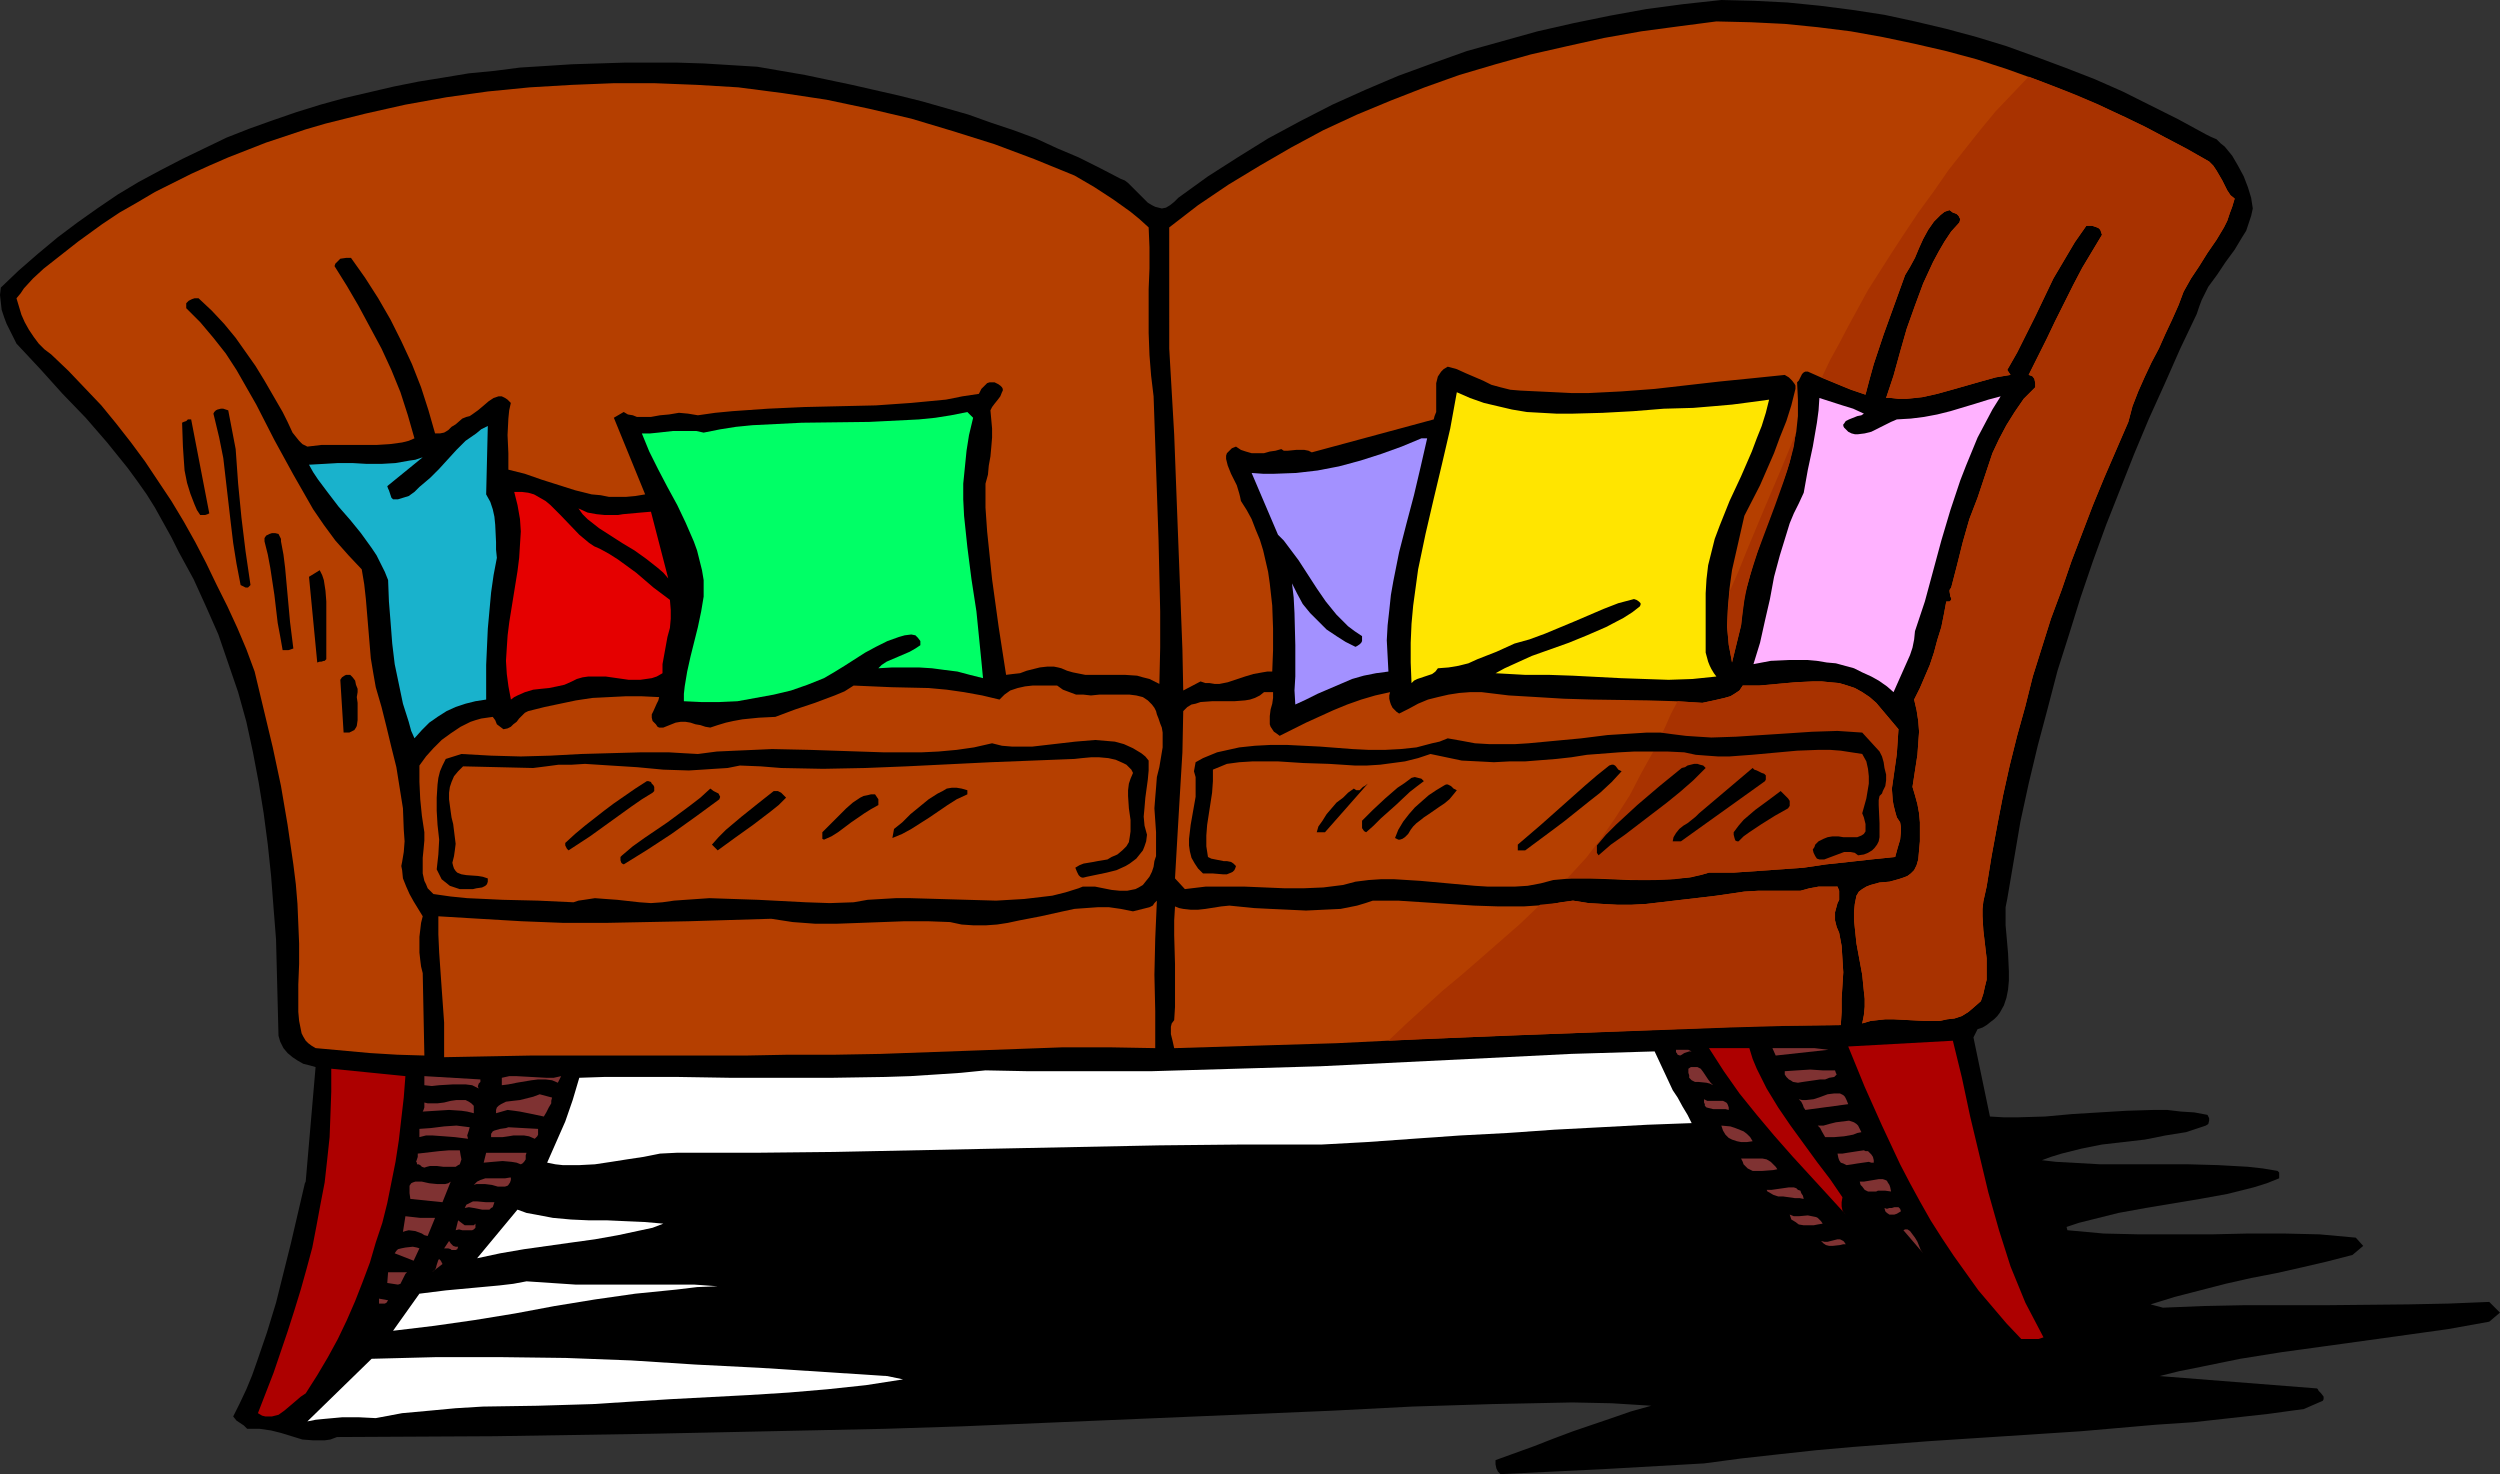 <?xml version="1.0" encoding="UTF-8" standalone="no"?>
<svg
   version="1.0"
   width="129.724mm"
   height="76.493mm"
   id="svg82"
   sodipodi:docname="Sofa 23.wmf"
   xmlns:inkscape="http://www.inkscape.org/namespaces/inkscape"
   xmlns:sodipodi="http://sodipodi.sourceforge.net/DTD/sodipodi-0.dtd"
   xmlns="http://www.w3.org/2000/svg"
   xmlns:svg="http://www.w3.org/2000/svg">
  <rect width="100%" height="100%" fill="#333333" stroke="none"/>
  <sodipodi:namedview
     id="namedview82"
     pagecolor="#ffffff"
     bordercolor="#000000"
     borderopacity="0.25"
     inkscape:showpageshadow="2"
     inkscape:pageopacity="0.0"
     inkscape:pagecheckerboard="0"
     inkscape:deskcolor="#d1d1d1"
     inkscape:document-units="mm" />
  <defs
     id="defs1">
    <pattern
       id="WMFhbasepattern"
       patternUnits="userSpaceOnUse"
       width="6"
       height="6"
       x="0"
       y="0" />
  </defs>
  <path
     style="fill:#000000;fill-opacity:1;fill-rule:evenodd;stroke:none"
     d="m 432.603,26.341 0.97,0.485 1.131,0.485 0.808,0.808 0.808,0.646 1.454,1.778 1.131,1.939 1.131,2.101 0.808,2.101 0.646,2.101 0.323,2.101 -0.323,1.454 -0.485,1.454 -0.485,1.454 -0.808,1.293 -1.454,2.424 -1.778,2.424 -1.616,2.424 -1.778,2.424 -0.646,1.293 -0.646,1.293 -0.485,1.293 -0.485,1.454 -3.232,6.787 -3.07,6.949 -3.07,6.787 -2.909,6.949 -2.747,6.949 -2.747,6.949 -2.586,7.11 -2.424,7.11 -2.262,7.272 -2.262,7.11 -1.939,7.434 -1.939,7.272 -1.778,7.434 -1.616,7.434 -1.293,7.595 -1.293,7.595 -0.323,1.616 v 1.778 1.778 l 0.162,1.778 0.323,3.717 0.162,3.555 v 1.778 l -0.162,1.778 -0.323,1.616 -0.485,1.454 -0.808,1.454 -0.485,0.646 -0.646,0.646 -0.646,0.485 -0.808,0.646 -0.808,0.485 -0.97,0.323 -0.808,1.616 3.232,15.514 2.747,0.162 h 2.586 l 5.494,-0.162 5.333,-0.485 5.333,-0.323 5.333,-0.323 5.333,-0.162 h 2.586 l 2.747,0.323 2.586,0.162 2.586,0.485 0.323,0.646 v 0.485 l -0.162,0.646 -0.485,0.323 -1.939,0.646 -1.939,0.646 -4.04,0.646 -4.04,0.808 -8.403,0.97 -4.04,0.808 -3.878,0.97 -2.101,0.646 -1.778,0.646 2.747,0.323 2.909,0.162 5.818,0.323 h 5.818 11.474 l 5.818,0.162 5.818,0.323 2.909,0.323 2.909,0.485 0.323,0.323 v 0.323 0.485 0.323 l -2.424,0.97 -2.586,0.808 -5.171,1.293 -5.333,0.97 -10.666,1.778 -5.333,0.97 -5.171,1.293 -2.586,0.646 -2.424,0.808 0.162,0.646 3.555,0.323 3.555,0.323 6.949,0.162 h 7.11 7.11 l 7.11,-0.162 h 7.11 l 6.949,0.162 3.555,0.323 3.555,0.323 1.454,1.616 -2.101,1.778 -5.01,1.293 -4.848,1.131 -5.01,1.131 -5.01,0.97 -5.01,1.131 -5.01,1.293 -5.01,1.293 -4.686,1.454 2.424,0.646 7.918,-0.323 7.918,-0.162 h 16.16 l 16.16,-0.162 7.918,-0.162 7.918,-0.323 2.101,2.101 -2.101,1.778 -8.08,1.454 -8.08,1.131 -16.322,2.262 -8.242,1.131 -8.08,1.293 -7.918,1.616 -4.04,0.808 -3.878,0.97 30.866,2.424 0.162,0.162 0.162,0.323 0.485,0.485 0.485,0.646 v 0.485 l -0.162,0.323 -3.717,1.616 -7.11,0.97 -7.272,0.808 -7.272,0.808 -7.272,0.485 -14.867,1.293 -14.867,0.97 -14.867,0.97 -14.867,1.131 -7.272,0.646 -7.434,0.808 -7.272,0.808 -7.272,0.97 -19.877,1.131 -10.019,0.485 -10.019,0.485 -0.485,-0.485 -0.323,-0.646 -0.162,-0.808 v -0.808 l 7.595,-2.747 3.717,-1.454 3.878,-1.454 7.595,-2.586 3.717,-1.293 4.04,-1.131 -7.757,-0.485 -7.757,-0.162 -7.757,0.162 -7.918,0.162 -15.675,0.485 -15.675,0.808 -72.558,3.07 -15.19,0.485 -15.19,0.323 -30.542,0.646 -30.866,0.485 -30.866,0.162 -1.293,0.485 -1.131,0.162 h -1.131 -1.131 l -2.101,-0.162 -2.101,-0.646 -2.101,-0.646 -1.939,-0.485 -1.131,-0.162 -1.131,-0.162 h -1.293 -1.131 l -0.646,-0.646 -1.454,-0.97 -0.646,-0.808 1.293,-2.586 1.293,-2.747 1.131,-2.747 0.97,-2.747 1.939,-5.656 1.778,-5.818 1.454,-5.818 1.454,-5.818 2.747,-11.797 0.162,-0.323 1.939,-22.463 -1.131,-0.323 -1.293,-0.323 -1.131,-0.646 -0.97,-0.646 -0.97,-0.808 -0.808,-0.97 -0.646,-1.293 -0.323,-1.131 -0.323,-12.605 -0.162,-6.302 -0.485,-6.141 -0.485,-6.302 -0.646,-6.141 -0.808,-6.141 -0.97,-5.979 -1.131,-5.979 -1.293,-5.979 -1.616,-5.818 -1.939,-5.656 -1.939,-5.656 -2.424,-5.494 -2.424,-5.333 -2.909,-5.333 -1.454,-2.909 -1.616,-2.909 -1.616,-2.909 -1.616,-2.586 L 26.826,94.214 25.048,91.79 21.008,86.78 16.806,81.932 12.282,77.246 7.918,72.398 3.232,67.388 1.939,64.802 1.293,63.51 0.808,62.217 0.323,60.762 0.162,59.308 0,57.853 0.162,56.399 3.717,53.005 l 3.717,-3.232 3.878,-3.232 3.878,-2.909 3.878,-2.747 4.04,-2.747 4.04,-2.424 4.202,-2.262 4.363,-2.262 4.363,-2.101 4.363,-2.101 4.525,-1.778 4.525,-1.616 4.686,-1.616 4.686,-1.454 4.686,-1.293 4.848,-1.131 4.848,-1.131 4.848,-0.97 5.01,-0.808 4.848,-0.808 5.01,-0.485 5.01,-0.646 5.171,-0.323 5.01,-0.323 5.171,-0.162 5.171,-0.162 h 5.171 5.171 l 5.171,0.162 10.504,0.646 9.373,1.616 9.211,1.939 9.211,2.101 4.525,1.131 4.525,1.293 4.525,1.293 4.525,1.616 4.363,1.454 4.363,1.616 4.202,1.939 4.202,1.778 4.202,2.101 4.04,2.101 0.808,0.323 0.646,0.485 1.293,1.293 1.293,1.293 1.293,1.293 0.808,0.485 0.646,0.323 0.646,0.162 0.646,0.162 0.808,-0.162 0.808,-0.485 0.808,-0.646 0.808,-0.808 5.818,-4.202 5.818,-3.717 5.979,-3.717 6.302,-3.394 6.302,-3.232 6.464,-2.909 6.464,-2.747 6.626,-2.424 6.787,-2.424 6.949,-1.939 6.949,-1.939 7.11,-1.616 7.11,-1.454 7.11,-1.293 7.272,-0.97 L 337.582,0 l 6.464,0.162 6.464,0.323 6.464,0.646 6.302,0.808 6.302,0.97 5.979,1.293 6.141,1.454 5.979,1.616 5.818,1.778 5.818,2.101 5.656,2.101 5.818,2.262 5.494,2.424 5.494,2.747 5.494,2.747 z"
     id="path1" />
  <path
     style="fill:#b53f00;fill-opacity:1;fill-rule:evenodd;stroke:none"
     d="m 433.249,31.674 0.808,0.808 0.646,0.97 1.131,1.939 0.97,1.939 0.646,0.97 0.808,0.646 -0.485,1.616 -0.485,1.293 -0.485,1.454 -0.646,1.293 -1.454,2.424 -1.778,2.586 -1.616,2.586 -1.616,2.424 -1.454,2.586 -0.485,1.293 -0.485,1.293 -1.293,2.909 -1.293,2.747 -1.293,2.909 -1.454,2.747 -1.293,2.747 -1.293,2.909 -1.131,2.909 -0.808,3.07 -4.686,10.827 -2.262,5.494 -2.101,5.494 -2.101,5.494 -1.939,5.656 -2.101,5.656 -1.778,5.656 -1.778,5.656 -1.454,5.818 -1.616,5.818 -1.454,5.818 -1.293,5.818 -1.131,5.818 -1.131,6.141 -0.97,5.979 -0.323,1.454 -0.323,1.454 -0.162,1.454 v 1.454 l 0.162,2.747 0.323,2.747 0.323,2.747 v 2.747 1.454 l -0.323,1.293 -0.323,1.454 -0.485,1.454 -1.293,1.131 -1.131,0.97 -1.293,0.808 -1.454,0.485 -1.454,0.162 -1.454,0.323 h -1.454 -1.454 l -3.07,-0.162 -3.07,-0.162 h -1.616 l -1.454,0.162 -1.454,0.162 -1.616,0.485 0.323,-1.616 0.162,-1.616 v -1.616 l -0.162,-1.454 -0.323,-3.232 -1.131,-6.141 -0.323,-3.07 -0.162,-1.616 v -1.454 l 0.162,-1.616 0.323,-1.616 0.485,-0.808 0.646,-0.485 0.808,-0.485 0.808,-0.323 1.778,-0.485 1.939,-0.162 1.778,-0.485 0.97,-0.323 0.808,-0.323 0.646,-0.485 0.646,-0.646 0.485,-0.97 0.323,-1.131 0.323,-3.555 v -1.939 -1.778 l -0.162,-1.778 -0.323,-1.778 -0.485,-1.778 -0.485,-1.616 0.646,-4.202 0.323,-2.101 0.162,-2.262 0.162,-2.262 -0.162,-2.101 -0.323,-2.101 -0.485,-2.101 1.131,-2.262 0.97,-2.262 0.97,-2.262 0.808,-2.424 0.646,-2.424 0.808,-2.586 0.485,-2.424 0.485,-2.586 h 0.485 0.162 l 0.323,-0.323 v -0.323 l -0.162,-0.323 -0.162,-0.97 v -0.323 l 0.323,-0.485 1.131,-4.363 1.131,-4.525 0.646,-2.262 0.646,-2.262 0.808,-2.101 0.808,-2.101 1.939,-5.818 0.97,-2.909 1.293,-2.747 1.454,-2.747 1.616,-2.586 1.778,-2.586 2.262,-2.262 v -0.808 l -0.162,-0.808 -0.323,-0.485 -0.323,-0.162 -0.485,-0.162 3.555,-7.11 1.616,-3.394 1.778,-3.555 1.778,-3.555 1.778,-3.394 1.939,-3.232 1.939,-3.232 -0.162,-0.485 -0.162,-0.485 -0.323,-0.323 -0.323,-0.162 -0.97,-0.323 h -1.131 l -2.262,3.232 -2.101,3.555 -2.101,3.555 -1.778,3.717 -1.778,3.717 -1.778,3.555 -1.778,3.555 -1.939,3.394 0.646,0.97 -2.909,0.485 -2.909,0.808 -5.656,1.616 -2.909,0.808 -2.909,0.646 -1.454,0.162 -1.616,0.162 h -1.616 l -1.454,-0.162 h -0.97 l 1.454,-4.363 1.293,-4.686 1.293,-4.525 1.616,-4.525 1.616,-4.363 0.97,-2.101 0.97,-2.101 1.131,-2.101 1.131,-1.939 1.293,-1.939 1.616,-1.778 0.162,-0.646 -0.162,-0.323 -0.162,-0.323 -0.323,-0.323 -0.323,-0.162 -0.485,-0.162 -0.646,-0.485 -0.97,0.323 -0.808,0.646 -0.646,0.646 -0.646,0.646 -1.131,1.616 -0.97,1.778 -0.808,1.778 -0.808,1.939 -0.97,1.778 -0.97,1.616 -2.101,5.818 -2.101,5.818 -1.939,5.818 -0.808,2.909 -0.808,3.07 -2.909,-0.97 -2.747,-1.131 -2.747,-1.131 -2.909,-1.293 h -0.485 l -0.323,0.162 -0.323,0.323 -0.162,0.323 -0.162,0.323 -0.323,0.646 -0.323,0.323 0.162,3.394 v 3.232 l -0.323,3.07 -0.646,3.07 -0.646,2.909 -0.97,2.909 -2.101,5.656 -0.97,2.747 -1.131,2.909 -1.939,5.656 -0.808,2.909 -0.808,2.909 -0.485,3.07 -0.323,3.232 -1.778,7.272 -0.323,-1.778 -0.323,-1.778 -0.162,-1.778 -0.162,-1.778 0.162,-3.717 0.323,-3.717 0.485,-3.555 0.808,-3.555 0.808,-3.555 0.808,-3.555 3.07,-5.979 2.747,-6.302 1.131,-3.07 1.293,-3.232 0.97,-3.07 0.808,-3.232 V 75.63 l -0.162,-0.323 -0.485,-0.646 -0.646,-0.646 -0.808,-0.485 -6.302,0.646 -6.464,0.646 -12.766,1.454 -6.464,0.485 -6.464,0.323 h -3.394 l -3.232,-0.162 -3.394,-0.162 -3.394,-0.162 -1.939,-0.162 -1.939,-0.485 -1.778,-0.485 -1.616,-0.808 -3.394,-1.454 -1.778,-0.808 -1.778,-0.485 -0.808,0.485 -0.485,0.485 -0.323,0.485 -0.323,0.485 -0.162,0.646 -0.162,0.646 v 2.101 0.646 1.454 1.454 l -0.323,0.808 -0.162,0.646 -11.958,3.232 -11.958,3.232 -0.646,-0.323 -0.808,-0.162 h -1.616 l -1.616,0.162 h -0.808 l -0.485,-0.323 -1.131,0.323 -1.131,0.162 -1.131,0.323 h -1.293 -1.131 l -1.131,-0.323 -0.97,-0.323 -0.97,-0.646 -0.808,0.323 -0.485,0.485 -0.485,0.485 -0.162,0.485 v 0.646 l 0.162,0.646 0.162,0.646 0.646,1.616 0.323,0.646 0.808,1.616 0.485,1.616 0.162,0.646 0.162,0.808 1.131,1.778 0.97,1.778 0.808,2.101 0.808,1.939 0.646,2.101 0.485,2.101 0.485,2.101 0.323,2.262 0.485,4.363 0.162,4.525 v 4.202 l -0.162,4.202 h -0.97 l -0.97,0.162 -1.778,0.323 -1.616,0.485 -3.394,1.131 -1.616,0.323 h -0.97 l -0.97,-0.162 h -0.808 l -0.97,-0.323 -3.394,1.778 -0.162,-8.08 -0.323,-8.403 -0.646,-16.807 -0.646,-16.968 -0.97,-16.807 V 44.602 l 5.656,-4.363 5.979,-4.04 6.141,-3.717 6.141,-3.555 6.302,-3.394 6.626,-3.07 6.626,-2.747 6.626,-2.586 6.787,-2.424 7.11,-2.101 6.949,-1.939 7.11,-1.616 7.272,-1.616 7.272,-1.293 7.272,-0.97 7.434,-0.97 6.787,0.162 6.626,0.323 6.464,0.646 6.464,0.808 6.302,1.131 6.141,1.293 6.302,1.454 5.979,1.616 5.979,1.939 5.818,2.101 5.818,2.262 5.818,2.424 5.656,2.586 5.494,2.747 5.494,2.909 z"
     id="path2" />
  <path
     style="fill:#b53f00;fill-opacity:1;fill-rule:evenodd;stroke:none"
     d="m 210.726,34.421 3.878,2.262 3.717,2.424 3.394,2.424 1.778,1.454 1.778,1.616 0.162,3.878 v 4.202 l -0.162,4.04 v 4.363 4.202 l 0.162,4.363 0.323,4.04 0.485,4.04 0.485,14.059 0.485,14.059 0.323,14.059 v 7.11 l -0.162,7.11 -0.97,-0.485 -0.97,-0.485 -1.293,-0.323 -1.131,-0.323 -2.424,-0.162 h -2.586 -2.586 -2.586 l -2.424,-0.485 -1.131,-0.323 -1.131,-0.485 -0.646,-0.162 -0.808,-0.162 h -1.293 l -1.454,0.162 -1.293,0.323 -1.293,0.323 -1.293,0.485 -1.454,0.162 -1.293,0.162 -1.454,-9.373 -1.293,-9.373 -0.485,-4.686 -0.485,-4.686 -0.323,-4.686 v -4.686 l 0.485,-1.778 0.162,-1.778 0.323,-1.778 0.162,-1.778 0.162,-1.939 v -1.778 l -0.162,-1.778 -0.162,-1.778 0.323,-0.646 0.485,-0.646 0.646,-0.808 0.485,-0.646 0.323,-0.808 0.162,-0.323 v -0.323 l -0.162,-0.323 -0.323,-0.323 -0.485,-0.323 -0.646,-0.323 h -0.485 -0.485 l -0.485,0.162 -0.323,0.323 -0.808,0.808 -0.485,0.97 -3.232,0.485 -3.232,0.646 -3.394,0.323 -3.394,0.323 -6.949,0.485 -7.11,0.162 -6.949,0.162 -7.11,0.323 -6.949,0.485 -3.394,0.323 -3.394,0.485 -0.97,-0.162 -0.97,-0.162 -1.778,-0.162 -1.939,0.323 -1.778,0.162 -1.778,0.323 h -1.778 -0.97 l -0.808,-0.323 -0.97,-0.162 -0.808,-0.485 -1.939,1.131 6.141,15.029 -1.939,0.323 -1.778,0.162 h -1.616 -1.778 l -1.616,-0.323 -1.778,-0.162 -3.232,-0.808 -6.626,-2.101 -3.232,-1.131 -3.232,-0.808 v -3.232 l -0.162,-3.555 0.162,-3.232 0.162,-1.616 0.323,-1.454 -0.646,-0.646 -0.485,-0.323 -0.646,-0.323 H 97.768 l -0.485,0.162 -0.485,0.162 -0.97,0.646 -1.131,0.97 -0.97,0.808 -1.131,0.808 -0.485,0.323 -0.646,0.162 -0.808,0.323 -1.293,1.131 -0.808,0.485 -0.646,0.646 -0.808,0.485 -0.808,0.162 h -0.97 l -1.293,-4.525 -1.454,-4.525 -1.778,-4.525 -2.101,-4.525 -2.101,-4.202 -2.424,-4.202 -2.586,-4.04 -2.747,-3.878 h -0.97 l -1.131,0.162 -0.323,0.323 -0.323,0.323 -0.323,0.323 -0.162,0.485 2.424,3.878 2.262,3.878 2.262,4.202 2.262,4.202 1.939,4.202 1.778,4.363 1.454,4.525 1.293,4.525 -1.131,0.485 -1.293,0.323 -2.424,0.323 -2.586,0.162 H 71.104 68.518 65.771 63.024 l -2.747,0.323 -0.97,-0.485 -0.646,-0.646 -0.646,-0.808 -0.646,-0.808 L 56.398,82.74 55.914,81.771 55.429,80.801 51.874,74.66 50.096,71.751 48.157,69.004 46.218,66.257 43.955,63.51 41.531,60.924 38.946,58.5 h -0.808 l -0.485,0.162 -0.646,0.323 -0.485,0.485 v 0.97 l 2.747,2.747 2.586,3.07 2.424,3.07 2.101,3.232 1.939,3.394 1.939,3.394 3.555,6.949 3.717,6.787 1.939,3.394 1.939,3.394 2.101,3.07 2.262,3.07 2.586,2.909 2.586,2.747 0.485,2.909 0.323,2.909 0.485,5.818 0.485,5.818 0.485,2.909 0.485,2.747 1.131,3.878 0.97,3.878 0.97,4.04 0.97,3.878 0.646,4.04 0.646,4.04 0.162,4.202 0.162,2.262 -0.162,2.101 -0.162,0.97 -0.162,0.97 -0.162,0.808 0.162,0.808 0.162,1.616 0.646,1.616 0.646,1.454 0.808,1.454 1.778,2.909 -0.323,1.293 -0.323,2.747 v 3.07 l 0.162,1.454 0.162,1.293 0.323,1.293 0.323,16.16 -5.333,-0.162 -5.333,-0.323 -5.333,-0.485 -5.333,-0.485 -0.808,-0.485 -0.646,-0.485 -0.485,-0.485 -0.485,-0.808 -0.323,-0.646 -0.162,-0.808 -0.323,-1.616 -0.162,-1.778 v -1.778 -1.778 -1.778 l 0.162,-4.04 v -4.04 l -0.162,-3.878 -0.162,-3.878 -0.323,-3.878 -0.485,-3.878 -1.131,-7.757 -1.293,-7.595 -1.616,-7.595 -3.555,-14.867 -1.616,-4.363 -1.778,-4.202 -1.939,-4.202 -2.101,-4.202 -2.101,-4.363 -2.101,-4.04 -2.262,-4.04 L 33.613,98.254 31.027,94.375 28.442,90.497 25.694,86.78 22.786,83.063 19.877,79.508 16.645,76.114 13.413,72.721 10.019,69.489 8.726,68.519 7.595,67.388 6.626,66.095 5.656,64.641 4.848,63.186 4.202,61.732 3.717,60.116 3.232,58.5 4.04,57.53 4.686,56.561 l 1.778,-1.939 2.101,-1.939 2.262,-1.778 4.525,-3.555 4.686,-3.394 3.394,-2.262 3.394,-1.939 3.555,-2.101 3.555,-1.778 3.555,-1.778 3.555,-1.616 3.717,-1.616 3.717,-1.454 3.717,-1.454 3.878,-1.293 3.878,-1.293 3.878,-1.131 3.878,-0.97 3.878,-0.97 7.918,-1.778 8.08,-1.454 8.08,-1.131 8.242,-0.808 8.242,-0.485 8.08,-0.323 h 8.242 l 8.242,0.323 8.08,0.485 8.726,1.131 8.565,1.293 8.403,1.778 8.242,1.939 8.08,2.424 8.242,2.586 7.757,2.909 z"
     id="path3" />
  <path
     style="fill:#ffe500;fill-opacity:1;fill-rule:evenodd;stroke:none"
     d="m 332.088,79.993 3.878,-0.323 3.717,-0.323 3.717,-0.485 3.555,-0.485 -0.646,2.586 -0.808,2.586 -0.97,2.424 -0.97,2.586 -2.101,4.848 -2.262,4.848 -1.939,4.848 -0.97,2.586 -0.646,2.586 -0.646,2.586 -0.323,2.747 -0.162,2.747 v 2.909 1.616 1.778 3.555 1.778 l 0.485,1.778 0.323,0.808 0.323,0.646 0.485,0.808 0.485,0.646 -4.686,0.485 -4.686,0.162 -4.686,-0.162 -4.686,-0.162 -9.373,-0.485 -4.686,-0.162 h -4.686 l -5.818,-0.323 1.778,-0.97 1.778,-0.808 3.555,-1.616 7.272,-2.586 3.555,-1.454 3.717,-1.616 3.394,-1.778 1.778,-1.131 1.454,-1.131 0.162,-0.323 v -0.323 l -0.323,-0.323 -0.485,-0.323 -0.485,-0.162 -3.07,0.808 -2.909,1.131 -5.656,2.424 -5.818,2.424 -3.07,1.131 -2.909,0.808 -3.555,1.616 -3.717,1.454 -1.778,0.808 -1.939,0.485 -1.939,0.323 -2.101,0.162 -0.485,0.646 -0.646,0.485 -1.454,0.485 -1.454,0.485 -0.646,0.323 -0.485,0.485 -0.162,-4.04 v -3.878 l 0.162,-3.717 0.323,-3.555 0.485,-3.555 0.485,-3.555 1.454,-6.949 1.616,-6.949 1.616,-6.787 1.616,-6.949 0.646,-3.555 0.646,-3.555 2.586,1.131 2.747,0.97 2.747,0.646 2.747,0.646 2.909,0.485 2.909,0.162 2.909,0.162 h 3.07 l 5.979,-0.162 5.979,-0.323 5.979,-0.485 z"
     id="path4" />
  <path
     style="fill:#ffb2ff;fill-opacity:1;fill-rule:evenodd;stroke:none"
     d="m 392.364,77.73 -1.616,2.586 -1.454,2.747 -1.454,2.747 -1.131,2.747 -1.131,2.747 -1.131,2.909 -1.939,5.818 -1.778,5.979 -1.616,5.979 -1.616,5.979 -1.939,5.818 -0.162,1.616 -0.323,1.616 -0.485,1.454 -0.646,1.454 -1.293,2.909 -1.293,2.909 -1.293,-1.131 -1.616,-1.131 -1.454,-0.808 -1.778,-0.808 -1.616,-0.808 -1.778,-0.485 -1.778,-0.485 -1.778,-0.162 -1.939,-0.323 -1.778,-0.162 h -3.717 l -3.555,0.162 -3.394,0.646 1.293,-4.202 0.97,-4.363 0.97,-4.202 0.808,-4.363 1.131,-4.202 1.293,-4.202 0.646,-2.101 0.808,-1.939 0.97,-1.939 0.97,-2.101 0.808,-4.525 0.485,-2.262 0.485,-2.262 0.808,-4.686 0.323,-2.424 0.162,-2.424 4.525,1.454 2.101,0.646 2.101,0.97 -0.485,0.323 -0.808,0.162 -1.616,0.646 -0.646,0.323 -0.323,0.485 -0.162,0.162 v 0.323 l 0.162,0.323 0.323,0.323 0.485,0.485 0.646,0.323 0.646,0.162 h 0.646 l 1.293,-0.162 1.293,-0.323 2.586,-1.293 1.293,-0.646 1.131,-0.485 2.747,-0.162 2.586,-0.323 2.586,-0.485 2.586,-0.646 4.848,-1.454 2.586,-0.808 z"
     id="path5" />
  <path
     style="fill:#000000;fill-opacity:1;fill-rule:evenodd;stroke:none"
     d="m 46.218,88.073 0.485,6.787 0.646,6.626 0.808,6.626 0.97,6.626 -0.323,0.323 -0.162,0.162 h -0.162 -0.323 l -0.97,-0.485 -0.808,-4.202 -0.646,-4.04 -0.485,-4.04 -0.97,-8.403 -0.485,-4.202 -0.808,-4.04 -0.97,-4.04 -0.162,-0.646 0.162,-0.323 0.323,-0.323 0.323,-0.162 0.646,-0.162 h 0.485 l 0.485,0.162 0.485,0.162 z"
     id="path6" />
  <path
     style="fill:#00ff66;fill-opacity:1;fill-rule:evenodd;stroke:none"
     d="m 190.849,81.932 -0.808,3.394 -0.485,3.07 -0.323,3.232 -0.323,3.232 v 3.07 l 0.162,3.232 0.646,6.141 0.808,6.302 0.97,6.302 0.646,6.464 0.323,3.232 0.323,3.394 -2.586,-0.646 -2.424,-0.646 -2.586,-0.323 -2.424,-0.323 -2.586,-0.162 h -2.586 -2.586 l -2.747,0.162 0.646,-0.646 0.97,-0.646 1.131,-0.485 1.131,-0.485 2.262,-0.97 1.131,-0.646 0.97,-0.646 v -0.485 -0.323 l -0.485,-0.646 -0.485,-0.485 -0.808,-0.162 -1.293,0.162 -1.131,0.323 -2.262,0.808 -2.262,1.131 -2.101,1.131 -4.04,2.586 -2.101,1.293 -1.939,1.131 -3.232,1.293 -3.232,1.131 -3.394,0.808 -3.555,0.646 -3.555,0.646 -3.555,0.162 h -3.555 l -3.394,-0.162 v -1.454 l 0.162,-1.454 0.485,-2.909 0.646,-2.909 1.454,-5.818 0.646,-3.07 0.485,-2.909 v -1.616 -1.616 l -0.323,-1.939 -0.485,-1.939 -0.485,-1.939 -0.646,-1.778 -1.616,-3.717 -1.616,-3.394 -1.939,-3.555 -1.778,-3.394 -1.778,-3.555 -1.454,-3.555 h 1.616 l 1.616,-0.162 2.909,-0.323 h 2.909 1.616 l 1.454,0.323 3.232,-0.646 3.07,-0.485 3.232,-0.323 3.232,-0.162 6.464,-0.323 13.251,-0.162 6.464,-0.323 3.232,-0.162 3.232,-0.323 3.07,-0.485 3.232,-0.646 z"
     id="path7" />
  <path
     style="fill:#000000;fill-opacity:1;fill-rule:evenodd;stroke:none"
     d="m 37.491,82.255 3.555,18.423 -0.323,0.162 -0.485,0.162 h -0.485 -0.485 l -0.646,-0.97 -0.485,-1.131 -0.808,-2.101 -0.646,-2.101 -0.485,-2.424 -0.162,-2.262 -0.162,-2.424 -0.162,-4.686 0.323,-0.162 0.485,-0.162 0.323,-0.323 z"
     id="path8" />
  <path
     style="fill:#000000;fill-opacity:1;fill-rule:evenodd;stroke:none"
     d="m 404.969,83.548 0.485,1.131 0.323,1.131 0.162,0.97 -0.162,1.293 v 2.262 0.97 l 0.162,1.131 -0.808,-0.323 -0.323,-0.162 -0.485,-0.162 -0.808,-0.323 -0.485,-0.323 -0.485,-0.323 0.162,-0.323 0.162,-0.485 v -1.131 -1.293 l -0.162,-1.293 v -1.293 l 0.162,-0.485 0.162,-0.323 0.323,-0.323 0.323,-0.323 h 0.646 z"
     id="path9" />
  <path
     style="fill:#19b2cc;fill-opacity:1;fill-rule:evenodd;stroke:none"
     d="m 95.344,96.961 0.808,1.454 0.485,1.454 0.323,1.454 0.162,1.616 0.162,3.394 v 1.454 l 0.162,1.616 -0.646,3.394 -0.485,3.394 -0.323,3.555 -0.323,3.555 -0.162,3.555 -0.162,3.555 v 3.394 3.394 l -2.101,0.323 -1.939,0.485 -1.939,0.646 -1.778,0.808 -1.778,1.131 -1.616,1.131 -1.454,1.454 -1.454,1.616 -0.646,-1.454 -0.485,-1.778 -1.131,-3.555 -0.808,-3.878 -0.808,-3.878 -0.485,-4.04 -0.323,-4.202 -0.323,-4.04 -0.162,-4.202 -0.646,-1.616 -0.808,-1.616 -0.808,-1.616 -0.97,-1.454 -2.101,-2.909 -2.101,-2.586 -2.262,-2.586 -2.101,-2.747 -1.939,-2.586 -0.97,-1.454 -0.808,-1.454 2.909,-0.162 2.747,-0.162 h 2.909 l 2.747,0.162 h 2.909 l 2.747,-0.162 2.747,-0.485 1.131,-0.162 1.454,-0.485 -6.949,5.656 0.162,0.485 0.162,0.323 0.162,0.485 0.323,0.97 0.323,0.323 h 0.323 0.646 l 2.101,-0.646 1.131,-0.808 0.97,-0.97 2.101,-1.778 1.778,-1.778 3.394,-3.717 1.778,-1.778 2.101,-1.454 0.97,-0.808 1.293,-0.646 z"
     id="path10" />
  <path
     style="fill:#a391ff;fill-opacity:1;fill-rule:evenodd;stroke:none"
     d="m 279.891,85.972 -1.293,5.656 -1.293,5.494 -1.454,5.494 -1.454,5.656 -1.131,5.656 -0.485,2.747 -0.323,3.07 -0.323,2.909 -0.162,2.909 0.162,3.07 0.162,3.07 -2.424,0.323 -2.424,0.485 -2.262,0.646 -2.262,0.97 -4.525,1.939 -2.262,1.131 -2.101,0.97 -0.162,-2.747 0.162,-2.747 v -3.07 -3.07 l -0.162,-6.302 -0.162,-3.07 -0.323,-2.747 0.97,1.939 1.131,2.101 1.454,1.778 1.616,1.616 1.616,1.616 1.939,1.293 1.778,1.131 1.939,0.97 0.323,-0.162 0.485,-0.323 0.323,-0.323 0.162,-0.323 v -0.97 l -1.454,-0.97 -1.293,-0.97 -1.131,-1.131 -1.131,-1.131 -2.101,-2.586 -1.778,-2.586 -1.778,-2.747 -1.778,-2.747 -1.939,-2.586 -0.97,-1.293 -1.131,-1.131 -5.171,-12.12 2.262,0.162 h 2.101 l 4.363,-0.162 4.202,-0.485 4.202,-0.808 4.202,-1.131 4.04,-1.293 4.04,-1.454 3.878,-1.616 z"
     id="path11" />
  <path
     style="fill:#000000;fill-opacity:1;fill-rule:evenodd;stroke:none"
     d="m 400.929,102.779 -0.162,0.162 -0.323,0.162 h -0.485 l -0.485,-0.323 -0.323,-0.323 -0.97,-0.97 -0.485,-0.162 -0.646,-0.162 -0.323,-1.454 h 0.97 v -0.808 -0.808 l -0.323,-1.778 -0.162,-1.778 0.162,-0.808 0.323,-0.646 0.646,0.162 0.485,0.323 0.485,0.323 0.323,0.485 0.323,0.646 0.323,0.646 0.162,1.454 0.323,1.616 v 1.454 1.454 z"
     id="path12" />
  <path
     style="fill:#e50000;fill-opacity:1;fill-rule:evenodd;stroke:none"
     d="m 117.645,107.627 1.778,0.97 1.778,1.131 1.778,1.293 1.778,1.293 3.394,2.909 3.232,2.424 0.162,1.939 v 1.778 l -0.162,1.778 -0.485,1.778 -0.646,3.555 -0.323,1.778 v 1.778 l -1.131,0.646 -0.97,0.323 -1.131,0.162 -1.131,0.162 h -2.262 l -2.262,-0.323 -2.262,-0.323 h -2.262 -1.131 l -1.131,0.162 -1.131,0.323 -0.97,0.485 -1.454,0.646 -1.454,0.323 -1.616,0.323 -1.616,0.162 -1.454,0.162 -1.616,0.485 -1.454,0.646 -0.646,0.323 -0.646,0.485 -0.485,-2.586 -0.323,-2.424 -0.162,-2.586 0.162,-2.586 0.162,-2.424 0.323,-2.586 0.808,-5.01 0.808,-5.01 0.323,-2.586 0.162,-2.586 0.162,-2.586 -0.162,-2.424 -0.485,-2.747 -0.646,-2.586 h 1.454 l 1.293,0.162 1.131,0.323 1.131,0.646 1.131,0.646 0.97,0.808 1.939,1.939 3.717,3.878 0.97,0.808 0.97,0.808 0.97,0.646 z"
     id="path13" />
  <path
     style="fill:#e50000;fill-opacity:1;fill-rule:evenodd;stroke:none"
     d="m 127.664,100.355 3.394,13.09 -0.97,-1.131 -1.131,-0.97 -2.262,-1.778 -2.262,-1.616 -2.424,-1.454 -2.262,-1.454 -2.262,-1.454 -2.262,-1.778 -0.97,-0.97 -0.808,-1.131 1.778,0.808 1.778,0.323 1.616,0.162 h 1.778 0.808 l 0.97,-0.162 1.778,-0.162 1.778,-0.162 z"
     id="path14" />
  <path
     style="fill:#000000;fill-opacity:1;fill-rule:evenodd;stroke:none"
     d="m 394.627,113.445 -0.485,0.646 -0.485,0.646 -0.808,0.162 h -0.808 l -0.162,-0.323 -0.323,-0.485 -0.808,-0.97 -0.323,-0.485 v -0.485 l 0.162,-0.162 0.162,-0.162 h 0.323 l 0.485,-0.162 -0.323,-0.485 v -0.808 l 0.162,-1.293 0.162,-0.808 v -1.454 -0.646 l -0.162,-1.454 -0.323,-1.454 0.162,-0.646 0.162,-0.646 0.162,-0.646 0.485,-0.323 1.939,0.162 z"
     id="path15" />
  <path
     style="fill:#000000;fill-opacity:1;fill-rule:evenodd;stroke:none"
     d="m 55.106,106.172 0.485,2.586 0.323,2.586 0.485,5.333 0.485,5.333 0.323,2.586 0.323,2.586 -0.485,0.162 -0.485,0.162 h -0.646 -0.485 l -0.485,-2.747 -0.485,-2.586 -0.323,-2.747 -0.323,-2.747 -0.808,-5.333 -0.485,-2.586 -0.646,-2.586 v -0.646 l 0.323,-0.485 0.646,-0.323 0.485,-0.162 h 0.646 l 0.646,0.162 0.323,0.646 0.162,0.323 z"
     id="path16" />
  <path
     style="fill:#000000;fill-opacity:1;fill-rule:evenodd;stroke:none"
     d="m 63.994,128.635 v 0.485 0.162 l -0.323,0.323 h -0.162 l -0.485,0.162 h -0.323 l -0.485,0.162 -1.616,-16.807 2.101,-1.293 0.485,0.97 0.323,0.97 0.323,2.101 0.162,2.101 v 2.262 4.363 2.101 z"
     id="path17" />
  <path
     style="fill:#000000;fill-opacity:1;fill-rule:evenodd;stroke:none"
     d="m 386.062,118.939 0.323,1.293 0.323,1.454 0.323,2.909 0.162,3.07 0.162,3.07 -0.162,6.141 v 3.07 3.07 l -0.162,0.323 -0.323,0.162 h -0.485 -0.323 l -0.646,-0.162 -0.808,-0.323 0.323,-3.232 0.162,-3.232 -0.162,-3.232 -0.323,-3.07 -0.323,-3.07 -0.485,-3.07 -0.485,-2.909 -0.485,-2.909 0.162,-0.323 0.323,-0.323 0.485,-0.162 h 0.646 0.646 l 0.485,0.323 0.323,0.485 z"
     id="path18" />
  <path
     style="fill:#000000;fill-opacity:1;fill-rule:evenodd;stroke:none"
     d="m 70.134,135.746 -0.162,0.97 0.162,1.131 v 2.424 0.97 l -0.162,1.131 -0.162,0.323 -0.323,0.485 -0.323,0.162 -0.646,0.323 h -1.131 l -0.646,-10.343 0.323,-0.485 0.485,-0.323 0.323,-0.162 h 0.162 0.323 0.323 l 0.485,0.485 0.485,0.646 0.162,0.808 0.323,0.808 z"
     id="path19" />
  <path
     style="fill:#b53f00;fill-opacity:1;fill-rule:evenodd;stroke:none"
     d="m 372.326,143.018 -0.162,2.424 -0.162,2.424 -0.646,4.525 -0.323,2.262 0.162,2.262 0.162,0.97 0.323,1.293 0.323,1.131 0.646,0.97 0.162,0.97 v 0.808 l -0.162,1.616 -0.485,1.616 -0.485,1.778 -4.686,0.485 -4.363,0.485 -4.525,0.485 -4.363,0.646 -4.525,0.323 -4.525,0.323 -4.686,0.323 h -4.848 l -1.778,0.485 -1.939,0.485 -1.939,0.162 -1.939,0.162 -3.878,0.162 h -4.04 l -3.878,-0.162 -3.878,-0.162 h -3.717 l -1.778,0.162 -1.778,0.162 -2.424,0.646 -2.586,0.485 -2.586,0.162 h -2.424 -2.747 l -2.586,-0.162 -5.333,-0.485 -5.333,-0.485 -2.586,-0.162 -2.586,-0.162 h -2.586 l -2.424,0.162 -2.586,0.323 -2.424,0.646 -3.878,0.485 -3.878,0.162 h -3.717 l -3.878,-0.162 -3.878,-0.162 h -3.878 -3.878 l -4.04,0.485 -1.939,-2.101 0.485,-8.403 0.485,-8.242 0.485,-8.08 0.162,-8.08 0.808,-0.808 0.808,-0.485 0.808,-0.162 0.97,-0.323 2.262,-0.162 h 2.101 2.262 l 2.101,-0.162 0.97,-0.162 0.97,-0.323 0.97,-0.485 0.808,-0.646 h 1.778 v 1.131 l -0.162,1.131 -0.323,1.131 -0.162,1.293 v 1.131 0.485 l 0.162,0.485 0.323,0.485 0.323,0.485 0.485,0.323 0.646,0.485 2.586,-1.293 2.586,-1.293 5.333,-2.424 2.747,-1.131 2.747,-0.97 2.747,-0.808 2.909,-0.646 -0.162,0.646 v 0.646 l 0.162,0.646 0.162,0.485 0.323,0.646 0.323,0.323 0.485,0.485 0.485,0.323 1.939,-0.97 1.778,-0.97 1.939,-0.808 1.939,-0.485 2.101,-0.485 2.101,-0.323 2.101,-0.162 h 2.262 l 5.333,0.646 5.494,0.323 5.333,0.323 5.494,0.162 10.989,0.162 5.333,0.162 5.333,0.323 2.262,-0.485 2.101,-0.485 1.131,-0.323 0.808,-0.485 0.97,-0.646 0.646,-0.97 h 1.616 1.616 l 3.555,-0.323 3.555,-0.323 3.394,-0.162 h 1.778 l 1.616,0.162 1.778,0.162 1.616,0.485 1.454,0.485 1.454,0.808 1.454,0.97 1.293,1.131 z"
     id="path20" />
  <path
     style="fill:#b53f00;fill-opacity:1;fill-rule:evenodd;stroke:none"
     d="m 196.021,137.2 0.485,-0.485 0.485,-0.485 1.131,-0.808 1.454,-0.485 1.454,-0.323 1.454,-0.162 h 4.848 l 1.131,0.808 1.293,0.485 1.293,0.485 h 1.454 l 1.454,0.162 1.616,-0.162 h 3.07 1.454 1.454 l 1.293,0.162 1.293,0.323 0.97,0.646 0.808,0.808 0.485,0.646 0.323,0.646 0.162,0.646 0.323,0.808 0.323,0.97 0.323,0.808 0.162,0.97 v 0.97 1.939 l -0.323,1.939 -0.323,1.939 -0.485,1.939 -0.162,2.101 -0.162,1.939 -0.162,2.101 0.323,4.686 v 2.262 2.424 l -0.323,0.97 -0.162,1.131 -0.323,0.97 -0.485,0.97 -0.646,0.808 -0.646,0.808 -0.808,0.485 -0.646,0.323 -1.616,0.323 h -1.454 l -1.616,-0.162 -1.616,-0.323 -1.616,-0.323 h -1.616 -0.808 l -0.808,0.323 -2.586,0.808 -2.586,0.646 -2.747,0.323 -2.747,0.323 -2.747,0.162 -2.747,0.162 -5.656,-0.162 -11.15,-0.323 h -2.909 l -2.747,0.162 -2.747,0.162 -2.747,0.485 -4.686,0.162 -4.686,-0.162 -9.373,-0.485 -4.848,-0.162 -4.686,-0.162 -4.686,0.323 -2.262,0.162 -2.262,0.323 -2.262,0.162 -2.262,-0.162 -4.363,-0.485 -2.262,-0.162 -2.101,-0.162 -2.101,0.323 -1.131,0.162 -0.97,0.323 -6.949,-0.323 -6.949,-0.162 -3.394,-0.162 -3.555,-0.162 -3.232,-0.323 -3.394,-0.485 -0.646,-0.646 -0.485,-0.485 -0.323,-0.808 -0.323,-0.646 -0.323,-1.454 v -1.454 -1.616 l 0.162,-1.616 0.162,-1.778 v -1.616 l -0.485,-3.232 -0.323,-3.232 -0.162,-3.394 v -3.232 l 1.293,-1.778 1.454,-1.616 1.616,-1.616 1.778,-1.293 1.939,-1.293 1.939,-0.97 0.97,-0.323 1.131,-0.323 1.131,-0.162 1.131,-0.162 0.485,0.646 0.323,0.808 0.646,0.485 0.646,0.485 0.808,-0.162 0.646,-0.323 0.485,-0.485 0.646,-0.485 0.485,-0.646 1.131,-1.131 0.646,-0.323 3.232,-0.808 3.07,-0.646 3.07,-0.646 3.232,-0.485 3.232,-0.162 3.232,-0.162 h 3.232 l 3.394,0.162 -0.162,0.646 -0.323,0.646 -0.646,1.454 -0.323,0.646 v 0.646 l 0.162,0.646 0.323,0.323 0.323,0.323 0.323,0.485 0.323,0.162 h 0.485 0.323 l 0.808,-0.323 0.808,-0.323 0.808,-0.323 0.97,-0.162 h 0.97 l 0.97,0.162 0.97,0.323 0.97,0.162 0.97,0.323 0.97,0.162 1.454,-0.485 1.616,-0.485 1.454,-0.323 1.778,-0.323 3.232,-0.323 3.232,-0.162 3.878,-1.454 3.878,-1.293 3.878,-1.454 1.939,-0.808 1.778,-1.131 3.717,0.162 3.717,0.162 7.272,0.162 3.555,0.323 3.394,0.485 3.555,0.646 z"
     id="path21" />
  <path
     style="fill:#000000;fill-opacity:1;fill-rule:evenodd;stroke:none"
     d="m 225.27,149.159 v 1.939 l -0.162,1.778 -0.485,3.555 -0.162,1.939 -0.162,1.778 0.162,1.778 0.485,1.778 -0.162,1.293 -0.323,0.97 -0.323,0.808 -0.646,0.808 -0.646,0.808 -0.646,0.485 -0.646,0.485 -0.808,0.485 -1.778,0.808 -1.939,0.485 -3.878,0.808 -0.646,0.162 h -0.323 l -0.323,-0.162 -0.323,-0.323 -0.323,-0.646 -0.323,-0.808 0.808,-0.485 0.808,-0.323 1.939,-0.323 0.808,-0.162 0.97,-0.162 0.97,-0.162 0.808,-0.485 1.131,-0.485 0.97,-0.808 0.808,-0.808 0.485,-0.808 0.162,-0.97 0.162,-1.131 v -1.131 -1.131 l -0.162,-1.131 -0.162,-1.131 -0.162,-2.424 v -1.131 l 0.162,-1.293 0.323,-0.97 0.485,-1.131 -0.323,-0.646 -0.485,-0.485 -0.485,-0.485 -0.646,-0.323 -1.454,-0.646 -1.454,-0.323 -1.778,-0.162 h -1.616 l -1.778,0.162 -1.454,0.162 -8.242,0.323 -8.242,0.323 -16.483,0.808 -8.08,0.323 -8.242,0.162 -8.242,-0.162 -4.04,-0.323 -4.04,-0.162 -2.424,0.485 -2.586,0.162 -2.424,0.162 -2.586,0.162 -5.01,-0.162 -5.171,-0.485 -5.171,-0.323 -5.01,-0.323 -2.586,0.162 h -2.586 l -2.424,0.323 -2.586,0.323 v 0 l -13.736,-0.323 -0.97,0.97 -0.808,0.97 -0.485,1.131 -0.323,0.97 -0.162,1.131 v 1.293 l 0.323,2.424 0.162,1.131 0.323,1.293 0.323,2.586 0.162,1.293 -0.162,1.293 -0.162,1.131 -0.323,1.293 0.162,0.646 0.162,0.485 0.323,0.485 0.323,0.323 0.808,0.323 0.97,0.162 2.262,0.162 0.97,0.162 0.97,0.323 v 0.646 l -0.162,0.485 -0.323,0.323 -0.646,0.323 -1.131,0.162 -0.646,0.162 h -0.485 -0.97 -1.131 l -0.97,-0.323 -0.97,-0.323 -0.808,-0.646 -0.808,-0.646 -0.485,-0.97 -0.485,-0.97 0.162,-1.454 0.162,-1.454 0.162,-2.909 -0.323,-2.909 -0.162,-2.747 v -2.586 l 0.162,-2.586 0.162,-1.293 0.323,-1.293 0.485,-1.131 0.646,-1.293 3.07,-0.97 2.909,0.162 2.909,0.162 5.818,0.162 5.818,-0.162 5.979,-0.323 5.818,-0.162 5.818,-0.162 h 5.656 l 2.747,0.162 2.909,0.162 3.717,-0.485 3.555,-0.162 3.717,-0.162 3.555,-0.162 7.434,0.162 14.544,0.485 h 3.555 3.717 l 3.394,-0.162 3.555,-0.323 3.394,-0.485 3.555,-0.808 1.939,0.485 1.939,0.162 h 2.101 1.939 l 4.202,-0.485 4.202,-0.485 1.939,-0.162 1.939,-0.162 1.939,0.162 1.939,0.162 1.778,0.485 1.778,0.808 0.808,0.485 0.808,0.485 0.808,0.646 z"
     id="path22" />
  <path
     style="fill:#000000;fill-opacity:1;fill-rule:evenodd;stroke:none"
     d="m 318.028,151.259 -1.939,2.101 -2.262,2.101 -2.262,1.778 -2.424,1.939 -2.424,1.939 -2.586,1.939 -5.01,3.717 h -1.454 v -1.131 l 4.525,-3.878 4.363,-3.878 4.363,-3.878 2.262,-1.939 2.424,-1.939 0.485,-0.162 h 0.323 l 0.323,0.162 0.162,0.162 0.485,0.646 0.323,0.162 z"
     id="path23" />
  <path
     style="fill:#000000;fill-opacity:1;fill-rule:evenodd;stroke:none"
     d="m 279.244,153.199 -1.293,0.97 -1.454,1.131 -2.747,2.586 -2.909,2.586 -1.454,1.454 -1.454,1.293 -0.323,-0.162 -0.162,-0.162 -0.323,-0.485 v -0.646 -0.808 l 2.101,-2.101 2.424,-2.262 2.424,-2.101 1.454,-0.97 1.293,-0.97 0.646,-0.162 0.646,0.162 0.646,0.162 z"
     id="path24" />
  <path
     style="fill:#000000;fill-opacity:1;fill-rule:evenodd;stroke:none"
     d="m 127.987,155.461 -2.101,1.293 -2.101,1.454 -4.04,2.909 -4.04,2.909 -4.202,2.747 -0.323,-0.323 -0.162,-0.323 -0.162,-0.323 v -0.485 l 1.939,-1.778 1.939,-1.616 3.717,-2.909 1.939,-1.454 2.101,-1.454 2.101,-1.454 2.262,-1.454 h 0.323 l 0.485,0.162 0.162,0.323 0.323,0.323 0.162,0.323 v 0.485 0.323 z"
     id="path25" />
  <path
     style="fill:#000000;fill-opacity:1;fill-rule:evenodd;stroke:none"
     d="m 258.237,163.218 0.323,-1.131 0.808,-1.131 0.808,-1.293 0.97,-1.131 0.97,-1.131 1.293,-0.97 0.97,-0.97 1.131,-0.808 0.485,0.323 h 0.323 0.323 l 0.323,-0.323 0.323,-0.323 0.323,-0.162 0.646,-0.485 -8.403,9.535 z"
     id="path26" />
  <path
     style="fill:#000000;fill-opacity:1;fill-rule:evenodd;stroke:none"
     d="m 189.718,154.976 v 0.808 l -2.101,0.97 -1.778,1.131 -3.555,2.424 -3.555,2.262 -1.778,0.97 -1.939,0.808 0.323,-1.778 1.616,-1.293 1.616,-1.616 1.778,-1.454 1.778,-1.454 1.778,-1.131 0.97,-0.485 0.808,-0.485 0.97,-0.162 h 0.97 l 0.97,0.162 z"
     id="path27" />
  <path
     style="fill:#000000;fill-opacity:1;fill-rule:evenodd;stroke:none"
     d="m 285.708,154.976 -0.646,0.808 -0.808,0.97 -0.97,0.808 -0.97,0.646 -2.101,1.454 -0.97,0.646 -0.808,0.646 -0.646,0.485 -0.646,0.646 -0.485,0.646 -0.485,0.808 -0.646,0.646 -0.485,0.323 -0.485,0.162 h -0.323 l -0.323,-0.162 -0.323,-0.162 0.646,-1.616 0.97,-1.616 1.131,-1.454 1.131,-1.293 1.454,-1.293 1.293,-1.131 1.454,-0.97 1.616,-0.97 0.323,-0.162 h 0.323 l 0.646,0.323 0.485,0.485 z"
     id="path28" />
  <path
     style="fill:#000000;fill-opacity:1;fill-rule:evenodd;stroke:none"
     d="m 141.077,156.754 -4.848,3.555 -4.525,3.232 -4.686,3.07 -4.686,2.909 -0.323,-0.162 -0.162,-0.162 -0.162,-0.485 v -0.646 l 0.323,-0.323 2.101,-1.778 2.262,-1.616 4.525,-3.07 4.363,-3.232 2.101,-1.616 1.939,-1.778 0.646,0.485 0.646,0.323 0.323,0.162 0.162,0.323 0.162,0.323 z"
     id="path29" />
  <path
     style="fill:#000000;fill-opacity:1;fill-rule:evenodd;stroke:none"
     d="m 154.166,156.431 -1.454,1.454 -1.616,1.293 -3.394,2.586 -3.394,2.424 -3.555,2.586 -1.131,-1.131 1.293,-1.454 1.454,-1.454 3.07,-2.586 3.232,-2.586 3.07,-2.424 h 0.485 0.323 l 0.646,0.323 0.485,0.485 z"
     id="path30" />
  <path
     style="fill:#000000;fill-opacity:1;fill-rule:evenodd;stroke:none"
     d="m 172.265,156.754 v 1.131 l -1.454,0.808 -1.293,0.808 -2.586,1.778 -2.586,1.939 -1.293,0.808 -1.454,0.646 -0.323,-0.162 v -0.485 -0.808 l 1.131,-1.131 1.131,-1.131 2.424,-2.424 1.293,-1.131 1.454,-0.97 0.646,-0.323 0.808,-0.162 0.646,-0.162 h 0.808 z"
     id="path31" />
  <path
     style="fill:#b53f00;fill-opacity:1;fill-rule:evenodd;stroke:none"
     d="m 360.368,173.884 0.323,0.808 v 0.808 0.97 l -0.323,0.646 -0.485,1.778 v 0.808 0.808 l 0.323,1.293 0.485,1.131 0.485,2.586 0.162,2.586 0.162,2.586 -0.323,5.171 v 2.586 l -0.162,2.586 -16.322,0.162 -16.645,0.646 -32.966,1.293 -16.483,0.646 -16.483,0.808 -15.998,0.485 -15.837,0.485 -0.323,-1.454 -0.323,-1.293 v -0.808 -0.646 l 0.162,-0.646 0.485,-0.646 0.162,-2.586 v -2.747 -5.656 l -0.162,-5.656 v -2.909 l 0.162,-2.747 0.808,0.323 0.808,0.162 1.454,0.162 h 1.454 l 1.454,-0.162 3.07,-0.485 1.616,-0.162 1.616,0.162 3.232,0.323 3.232,0.162 3.555,0.162 3.394,0.162 3.394,-0.162 3.394,-0.162 1.616,-0.323 1.616,-0.323 1.616,-0.485 1.454,-0.485 h 5.01 l 5.01,0.323 4.848,0.323 5.01,0.323 4.848,0.162 h 4.848 l 2.424,-0.162 2.424,-0.162 2.424,-0.485 2.424,-0.323 3.07,0.485 2.747,0.162 2.909,0.162 h 2.747 l 2.909,-0.162 2.747,-0.323 5.494,-0.646 5.494,-0.646 5.494,-0.808 2.747,-0.162 h 2.586 2.909 2.747 l 1.778,-0.485 1.778,-0.323 h 1.778 z"
     id="path32" />
  <path
     style="fill:#b53f00;fill-opacity:1;fill-rule:evenodd;stroke:none"
     d="m 226.563,205.558 -9.05,-0.162 h -9.05 l -8.888,0.323 -8.888,0.323 -17.938,0.646 -9.05,0.162 h -9.211 l -8.242,0.162 h -8.242 -33.936 l -8.565,0.162 -8.403,0.162 v -3.394 -3.394 l -0.485,-6.787 -0.485,-6.949 -0.162,-3.555 v -3.555 l 8.08,0.485 8.242,0.485 8.242,0.323 h 8.242 l 8.08,-0.162 8.242,-0.162 16.16,-0.485 2.101,0.323 2.101,0.323 4.363,0.323 h 4.363 l 4.525,-0.162 8.726,-0.323 h 4.525 l 4.363,0.162 2.262,0.485 2.424,0.162 h 2.262 l 2.262,-0.162 2.101,-0.323 2.262,-0.485 4.202,-0.808 4.363,-0.97 2.262,-0.485 2.262,-0.162 2.262,-0.162 h 2.262 l 2.262,0.323 2.424,0.485 1.293,-0.323 1.293,-0.323 0.646,-0.162 0.646,-0.323 0.323,-0.485 0.485,-0.485 -0.162,3.717 -0.162,3.717 -0.162,7.11 0.162,7.11 z"
     id="path33" />
  <path
     style="fill:#ad0000;fill-opacity:1;fill-rule:evenodd;stroke:none"
     d="m 400.768,262.28 -0.485,0.162 -0.485,0.162 h -1.131 -1.131 -1.131 l -2.909,-3.07 -2.747,-3.232 -2.747,-3.232 -2.424,-3.394 -2.424,-3.394 -2.262,-3.394 -2.262,-3.555 -2.101,-3.717 -1.939,-3.555 -1.939,-3.717 -3.555,-7.595 -3.394,-7.595 -3.232,-7.918 20.523,-1.131 1.778,7.272 1.616,7.595 1.778,7.434 1.778,7.434 2.101,7.434 1.131,3.555 1.131,3.555 1.454,3.555 1.454,3.555 1.778,3.394 z"
     id="path34" />
  <path
     style="fill:#ad0000;fill-opacity:1;fill-rule:evenodd;stroke:none"
     d="m 343.076,205.558 0.646,2.101 0.808,1.939 0.97,1.939 0.97,1.939 2.262,3.717 2.424,3.555 2.586,3.555 2.586,3.555 2.586,3.394 2.424,3.555 -0.162,0.97 v 0.808 l 0.162,0.808 0.323,0.485 0.323,0.323 -3.394,-3.717 -3.555,-3.878 -3.555,-3.878 -3.555,-4.04 -3.394,-4.04 -3.394,-4.202 -3.07,-4.363 -2.909,-4.525 z"
     id="path35" />
  <path
     style="fill:#7f3232;fill-opacity:1;fill-rule:evenodd;stroke:none"
     d="m 358.59,205.881 -10.342,1.131 -0.646,-1.454 h 5.494 2.747 z"
     id="path36" />
  <path
     style="fill:#7f3232;fill-opacity:1;fill-rule:evenodd;stroke:none"
     d="m 331.764,206.204 h -0.485 l -0.485,0.162 -0.485,0.162 -0.485,0.323 -0.323,0.162 -0.485,-0.162 v 0 l -0.162,-0.323 -0.162,-0.162 v -0.485 h 1.616 0.808 z"
     id="path37" />
  <path
     style="fill:#ffffff;fill-opacity:1;fill-rule:evenodd;stroke:none"
     d="m 328.048,213.799 0.97,1.454 0.97,1.778 0.97,1.616 0.808,1.616 -8.726,0.323 -9.05,0.485 -9.211,0.485 -9.211,0.646 -9.211,0.485 -9.211,0.646 -9.05,0.646 -8.888,0.485 h -15.837 l -15.998,0.162 -32.158,0.646 -15.837,0.323 -15.837,0.323 -15.514,0.162 h -15.352 l -3.232,0.162 -3.232,0.646 -3.232,0.485 -3.07,0.485 -3.232,0.485 -3.07,0.162 h -3.232 l -1.454,-0.162 -1.616,-0.323 1.778,-4.04 1.778,-4.04 1.454,-4.202 1.293,-4.363 4.848,-0.162 h 4.686 9.858 l 10.019,0.162 h 10.181 10.181 l 10.181,-0.162 5.01,-0.162 5.01,-0.323 4.848,-0.323 4.848,-0.485 8.08,0.162 h 8.242 8.242 8.08 l 16.645,-0.485 16.483,-0.485 32.966,-1.616 16.16,-0.808 16.322,-0.485 z"
     id="path38" />
  <path
     style="fill:#ad0000;fill-opacity:1;fill-rule:evenodd;stroke:none"
     d="m 79.507,211.052 -0.323,4.202 -0.485,4.202 -0.485,4.202 -0.646,4.202 -0.808,4.04 -0.808,4.04 -0.97,3.878 -1.293,3.878 -1.131,3.878 -1.454,3.878 -1.454,3.717 -1.616,3.717 -1.778,3.717 -1.939,3.555 -2.101,3.555 -2.262,3.555 -0.97,0.646 -1.131,0.97 -2.101,1.778 -1.131,0.808 -0.646,0.162 -0.646,0.162 h -0.646 -0.646 l -0.646,-0.162 -0.808,-0.485 3.07,-7.918 2.747,-8.08 1.293,-4.04 1.293,-4.202 1.131,-4.04 1.131,-4.202 0.808,-4.202 0.808,-4.363 0.808,-4.202 0.485,-4.363 0.485,-4.525 0.162,-4.363 0.162,-4.525 v -4.525 z"
     id="path39" />
  <path
     style="fill:#7f3232;fill-opacity:1;fill-rule:evenodd;stroke:none"
     d="m 335.966,212.83 -0.646,-0.323 -0.646,-0.162 -1.616,-0.162 h -0.646 l -0.646,-0.323 -0.162,-0.162 -0.323,-0.323 v -0.485 l -0.162,-0.485 v -0.808 l 0.485,-0.323 h 0.485 0.485 0.323 l 0.646,0.323 0.485,0.646 0.97,1.454 0.485,0.646 z"
     id="path40" />
  <path
     style="fill:#7f3232;fill-opacity:1;fill-rule:evenodd;stroke:none"
     d="m 359.883,209.921 0.162,0.485 0.162,0.323 -0.323,0.323 -0.162,0.162 -0.97,0.162 -0.808,0.323 h -0.97 l -1.131,0.162 -1.131,0.162 -1.131,0.162 -0.97,0.162 -0.97,-0.162 -0.485,-0.323 -0.323,-0.162 -0.485,-0.485 -0.323,-0.485 v -0.646 l 2.424,-0.162 2.586,-0.162 2.424,0.162 z"
     id="path41" />
  <path
     style="fill:#7f3232;fill-opacity:1;fill-rule:evenodd;stroke:none"
     d="m 94.213,211.698 v 0.485 l -0.323,0.323 -0.162,0.485 v 0.162 l 0.162,0.323 -1.293,-0.646 -1.293,-0.162 H 90.173 88.88 l -2.747,0.162 -1.454,0.162 -1.454,-0.162 v -1.778 z"
     id="path42" />
  <path
     style="fill:#7f3232;fill-opacity:1;fill-rule:evenodd;stroke:none"
     d="m 109.403,212.345 -1.131,-0.485 -1.293,-0.162 h -1.454 l -1.293,0.162 -2.909,0.485 -1.616,0.323 -1.293,0.162 v -1.454 0 l 1.454,-0.323 h 1.454 l 5.818,0.323 h 1.454 l 1.454,-0.323 z"
     id="path43" />
  <path
     style="fill:#7f3232;fill-opacity:1;fill-rule:evenodd;stroke:none"
     d="m 362.468,216.546 -8.403,1.131 -0.323,-0.485 -0.162,-0.485 -0.323,-0.646 -0.485,-0.485 0.646,0.162 h 0.808 l 1.454,-0.162 1.454,-0.485 1.293,-0.485 1.293,-0.162 h 0.646 0.485 l 0.646,0.323 0.323,0.323 0.323,0.646 z"
     id="path44" />
  <path
     style="fill:#7f3232;fill-opacity:1;fill-rule:evenodd;stroke:none"
     d="m 108.272,215.254 -0.162,0.646 v 0.485 l -0.485,0.808 -0.485,0.97 -0.485,0.808 -2.262,-0.485 -2.424,-0.485 -1.131,-0.162 -1.293,-0.162 -1.131,0.323 -1.131,0.323 v -0.646 l 0.162,-0.485 0.323,-0.323 0.485,-0.323 0.97,-0.485 1.293,-0.162 1.454,-0.162 1.293,-0.323 1.293,-0.323 1.293,-0.485 z"
     id="path45" />
  <path
     style="fill:#7f3232;fill-opacity:1;fill-rule:evenodd;stroke:none"
     d="m 92.92,218.324 -1.293,-0.323 -1.131,-0.162 -2.424,-0.162 -2.586,0.162 -2.586,0.162 0.162,-0.323 0.162,-0.485 v -0.485 -0.485 l 0.646,0.162 h 0.646 1.293 l 1.293,-0.162 1.293,-0.323 1.131,-0.162 h 1.131 0.646 l 0.646,0.323 0.485,0.323 0.485,0.485 z"
     id="path46" />
  <path
     style="fill:#7f3232;fill-opacity:1;fill-rule:evenodd;stroke:none"
     d="m 339.036,217.678 -0.646,-0.162 h -0.808 -0.808 -0.808 l -0.646,-0.162 -0.646,-0.162 -0.323,-0.323 v -0.323 l -0.162,-0.323 v -0.646 l 0.646,0.323 h 0.808 1.616 0.646 l 0.646,0.323 0.162,0.162 0.162,0.323 0.162,0.485 z"
     id="path47" />
  <path
     style="fill:#7f3232;fill-opacity:1;fill-rule:evenodd;stroke:none"
     d="m 365.054,222.041 -0.808,0.162 -0.808,0.323 -1.778,0.323 -1.939,0.162 h -1.778 l -0.646,-1.131 -0.323,-0.646 -0.485,-0.485 h 1.131 l 1.131,-0.323 1.293,-0.323 1.293,-0.162 1.293,-0.162 0.485,0.162 0.485,0.162 0.485,0.323 0.323,0.323 0.323,0.646 z"
     id="path48" />
  <path
     style="fill:#7f3232;fill-opacity:1;fill-rule:evenodd;stroke:none"
     d="m 92.112,221.071 -0.162,0.646 -0.162,0.485 -0.162,0.485 0.162,0.646 -1.293,-0.162 -1.293,-0.162 -2.101,-0.162 -2.262,-0.162 h -1.293 l -1.293,0.323 v -1.616 l 2.262,-0.162 2.586,-0.323 2.424,-0.162 1.293,0.162 z"
     id="path49" />
  <path
     style="fill:#7f3232;fill-opacity:1;fill-rule:evenodd;stroke:none"
     d="m 343.723,223.819 -1.131,0.162 h -1.131 l -0.808,-0.162 -0.97,-0.323 -0.646,-0.323 -0.646,-0.646 -0.485,-0.808 -0.323,-0.97 1.778,0.162 0.97,0.323 0.808,0.323 0.808,0.323 0.646,0.485 0.646,0.646 z"
     id="path50" />
  <path
     style="fill:#7f3232;fill-opacity:1;fill-rule:evenodd;stroke:none"
     d="m 105.525,221.395 v 1.131 l -0.162,0.323 -0.485,0.485 -1.131,-0.485 -0.97,-0.162 h -0.97 -1.131 l -0.97,0.162 -1.131,0.162 H 97.445 96.313 v -0.646 l 0.323,-0.485 0.323,-0.162 1.131,-0.323 1.131,-0.162 0.485,-0.162 z"
     id="path51" />
  <path
     style="fill:#7f3232;fill-opacity:1;fill-rule:evenodd;stroke:none"
     d="m 90.173,225.596 0.162,0.97 0.162,0.808 -0.162,0.485 -0.162,0.485 -0.323,0.162 -0.485,0.323 H 88.88 88.234 86.941 l -1.293,-0.162 h -1.293 l -0.646,0.162 -0.485,0.162 -0.485,-0.162 -0.323,-0.323 -0.323,-0.162 h -0.323 v -0.323 l -0.162,-0.162 0.162,-0.485 0.162,-0.485 v -0.646 l 4.202,-0.485 1.939,-0.162 z"
     id="path52" />
  <path
     style="fill:#7f3232;fill-opacity:1;fill-rule:evenodd;stroke:none"
     d="m 367.478,227.535 v 0.485 h -0.485 l -0.485,-0.162 -1.131,0.162 -1.131,0.162 -0.97,0.162 -1.131,0.162 -0.323,-0.162 -0.323,-0.162 -0.485,-0.162 -0.323,-0.485 -0.162,-0.485 -0.162,-0.808 h 0.97 l 0.97,-0.162 2.101,-0.323 1.131,-0.162 0.323,0.162 h 0.485 l 0.323,0.323 0.323,0.323 0.323,0.485 z"
     id="path53" />
  <path
     style="fill:#7f3232;fill-opacity:1;fill-rule:evenodd;stroke:none"
     d="m 103.262,226.081 -0.162,0.485 v 0.808 l -0.323,0.485 -0.323,0.323 -0.323,0.162 -0.808,-0.323 -0.97,-0.162 -1.778,-0.162 -1.939,0.162 -1.778,0.162 0.485,-1.939 z"
     id="path54" />
  <path
     style="fill:#7f3232;fill-opacity:1;fill-rule:evenodd;stroke:none"
     d="m 348.571,229.313 -0.808,0.162 -2.101,0.162 h -0.97 -0.97 l -0.97,-0.485 -0.323,-0.323 -0.485,-0.485 -0.162,-0.485 -0.323,-0.646 h 3.232 0.97 l 0.808,0.162 0.808,0.485 0.646,0.646 0.323,0.323 z"
     id="path55" />
  <path
     style="fill:#7f3232;fill-opacity:1;fill-rule:evenodd;stroke:none"
     d="m 100.192,230.929 v 0.485 l -0.162,0.485 -0.323,0.485 -0.162,0.162 -0.485,0.162 H 98.576 97.606 l -1.131,-0.323 -1.293,-0.162 h -1.131 -0.646 l -0.485,0.162 0.323,-0.323 0.323,-0.323 0.646,-0.323 0.97,-0.323 h 2.747 1.131 l 0.97,-0.162 z"
     id="path56" />
  <path
     style="fill:#7f3232;fill-opacity:1;fill-rule:evenodd;stroke:none"
     d="m 370.872,233.676 -1.131,-0.162 h -0.97 -0.485 l -0.323,0.162 h -0.808 -0.808 l -0.646,-0.323 -0.485,-0.646 -0.323,-0.323 -0.162,-0.646 h 0.808 l 0.97,-0.162 0.97,-0.162 0.97,-0.162 h 0.808 l 0.485,0.162 0.323,0.162 0.162,0.323 0.323,0.485 0.162,0.485 z"
     id="path57" />
  <path
     style="fill:#7f3232;fill-opacity:1;fill-rule:evenodd;stroke:none"
     d="m 86.779,235.777 -6.302,-0.646 -0.162,-1.131 v -0.808 -0.646 l 0.323,-0.485 0.323,-0.162 0.485,-0.162 h 0.646 0.646 l 1.454,0.323 1.616,0.162 h 1.454 l 0.646,-0.162 0.485,-0.323 z"
     id="path58" />
  <path
     style="fill:#7f3232;fill-opacity:1;fill-rule:evenodd;stroke:none"
     d="m 353.742,235.131 -0.808,-0.162 h -0.97 l -1.131,-0.162 -1.131,-0.162 h -0.97 l -0.97,-0.323 -0.808,-0.485 -0.323,-0.162 -0.162,-0.323 h 0.97 l 1.131,-0.162 2.262,-0.323 h 0.97 l 0.485,0.162 0.323,0.323 0.485,0.162 0.162,0.485 0.323,0.485 z"
     id="path59" />
  <path
     style="fill:#7f3232;fill-opacity:1;fill-rule:evenodd;stroke:none"
     d="m 96.96,235.777 -0.162,0.485 -0.162,0.485 -0.323,0.162 -0.323,0.323 h -0.646 -0.808 l -1.616,-0.323 -0.97,-0.162 -0.808,0.162 0.162,-0.323 0.162,-0.323 0.646,-0.323 0.646,-0.323 h 0.808 l 1.778,0.162 h 0.808 z"
     id="path60" />
  <path
     style="fill:#7f3232;fill-opacity:1;fill-rule:evenodd;stroke:none"
     d="m 372.811,237.555 -0.808,0.485 -0.485,0.162 h -0.485 -0.485 l -0.485,-0.323 -0.323,-0.323 -0.162,-0.646 0.485,0.162 0.485,-0.162 h 0.485 l 0.485,-0.162 h 0.485 0.323 l 0.323,0.323 z"
     id="path61" />
  <path
     style="fill:#ffffff;fill-opacity:1;fill-rule:evenodd;stroke:none"
     d="m 130.088,239.979 -2.101,0.808 -2.262,0.485 -4.525,0.97 -4.525,0.808 -4.686,0.646 -9.211,1.293 -4.686,0.808 -4.525,0.97 7.918,-9.535 1.778,0.646 1.778,0.323 3.394,0.646 3.555,0.323 3.555,0.162 h 3.555 l 3.555,0.162 3.717,0.162 z"
     id="path62" />
  <path
     style="fill:#7f3232;fill-opacity:1;fill-rule:evenodd;stroke:none"
     d="m 357.459,239.979 -0.97,0.162 -0.808,0.162 h -1.131 -0.808 l -0.97,-0.162 -0.646,-0.485 -0.808,-0.485 -0.162,-0.485 -0.162,-0.485 0.808,0.323 h 0.97 l 1.778,-0.162 0.808,0.162 0.808,0.162 0.323,0.162 0.323,0.323 0.323,0.323 z"
     id="path63" />
  <path
     style="fill:#7f3232;fill-opacity:1;fill-rule:evenodd;stroke:none"
     d="m 85.325,238.848 -1.454,3.555 -0.646,-0.162 -0.485,-0.323 -1.293,-0.485 -1.293,-0.162 -0.646,0.162 -0.485,0.162 0.485,-3.07 1.454,0.162 1.454,0.162 h 1.454 z"
     id="path64" />
  <path
     style="fill:#7f3232;fill-opacity:1;fill-rule:evenodd;stroke:none"
     d="m 92.92,240.302 0.323,-0.323 v 0.485 0.323 l -0.323,0.323 -0.323,0.162 h -0.646 -1.293 l -0.646,-0.162 -0.646,0.162 0.485,-1.939 0.646,0.485 0.646,0.485 h 0.97 z"
     id="path65" />
  <path
     style="fill:#7f3232;fill-opacity:1;fill-rule:evenodd;stroke:none"
     d="m 377.174,245.796 -3.878,-4.525 0.323,-0.162 h 0.485 l 0.485,0.323 0.485,0.646 0.485,0.646 0.485,0.808 0.323,0.808 0.323,0.808 z"
     id="path66" />
  <path
     style="fill:#7f3232;fill-opacity:1;fill-rule:evenodd;stroke:none"
     d="m 361.984,244.019 h -0.485 l -0.646,0.162 -1.454,0.162 h -0.646 l -0.646,-0.162 -0.485,-0.323 -0.485,-0.485 0.646,0.162 h 0.646 l 1.293,-0.323 0.646,-0.162 h 0.485 l 0.646,0.323 0.162,0.162 z"
     id="path67" />
  <path
     style="fill:#7f3232;fill-opacity:1;fill-rule:evenodd;stroke:none"
     d="m 89.849,244.504 -0.162,0.485 -0.323,0.162 H 89.041 88.557 l -0.162,-0.162 -0.485,-0.162 h -0.323 -0.485 l 0.97,-1.454 0.323,0.485 0.485,0.485 0.485,0.162 z"
     id="path68" />
  <path
     style="fill:#7f3232;fill-opacity:1;fill-rule:evenodd;stroke:none"
     d="m 81.123,247.251 -3.717,-1.454 0.323,-0.485 0.323,-0.323 0.646,-0.162 0.808,-0.162 1.454,-0.162 0.808,0.162 0.485,0.162 z"
     id="path69" />
  <path
     style="fill:#7f3232;fill-opacity:1;fill-rule:evenodd;stroke:none"
     d="m 86.779,247.897 -2.101,1.616 0.485,-0.323 0.323,-0.485 0.162,-0.646 0.162,-0.485 0.162,-0.485 0.162,-0.162 0.162,0.162 0.162,0.162 0.162,0.323 z"
     id="path70" />
  <path
     style="fill:#7f3232;fill-opacity:1;fill-rule:evenodd;stroke:none"
     d="m 79.83,249.513 -0.323,0.323 -0.162,0.323 -0.323,0.646 -0.323,0.646 -0.162,0.323 -0.485,0.162 -2.101,-0.323 0.162,-2.101 z"
     id="path71" />
  <path
     style="fill:#ffffff;fill-opacity:1;fill-rule:evenodd;stroke:none"
     d="m 140.753,252.261 -4.04,0.162 -4.04,0.485 -8.08,0.808 -7.918,1.131 -7.918,1.293 -7.757,1.454 -7.918,1.293 -7.918,1.131 -8.08,0.97 5.171,-7.272 2.586,-0.323 2.586,-0.323 10.504,-0.97 2.747,-0.323 2.586,-0.485 4.848,0.323 4.848,0.323 h 9.373 9.373 4.525 z"
     id="path72" />
  <path
     style="fill:#7f3232;fill-opacity:1;fill-rule:evenodd;stroke:none"
     d="m 76.114,255.008 -0.323,0.485 -0.323,0.162 h -1.131 v -0.97 z"
     id="path73" />
  <path
     style="fill:#ffffff;fill-opacity:1;fill-rule:evenodd;stroke:none"
     d="m 177.113,270.522 -7.272,1.131 -7.595,0.808 -7.595,0.646 -7.757,0.485 -15.352,0.808 -7.757,0.485 -7.595,0.485 -10.827,0.323 -10.666,0.162 -5.333,0.323 -5.171,0.485 -5.333,0.485 -5.171,0.97 -3.232,-0.162 h -3.394 l -3.555,0.323 -1.616,0.162 -1.616,0.323 12.605,-12.282 6.302,-0.162 6.302,-0.162 h 12.766 l 12.766,0.162 12.766,0.485 12.605,0.808 12.766,0.646 12.443,0.808 12.443,0.808 z"
     id="path74" />
  <path
     style="fill:#a83200;fill-opacity:1;fill-rule:evenodd;stroke:none"
     d="m 339.198,116.03 1.778,-4.04 1.616,-4.04 1.616,-3.878 1.616,-3.878 3.232,-7.595 3.07,-7.434 -0.323,2.424 -0.646,2.424 -0.646,2.262 -0.808,2.424 -1.616,4.525 -3.394,9.05 -1.454,4.525 -0.646,2.424 -0.485,2.424 -0.323,2.424 -0.323,2.586 -1.778,7.272 -0.323,-1.778 -0.323,-1.616 -0.162,-1.778 -0.162,-1.778 0.162,-3.394 z"
     id="path75" />
  <path
     style="fill:#a83200;fill-opacity:1;fill-rule:evenodd;stroke:none"
     d="m 357.297,74.014 1.616,-3.394 1.778,-3.232 1.778,-3.394 1.939,-3.555 1.939,-3.555 2.262,-3.555 2.262,-3.555 2.424,-3.717 2.909,-4.363 3.07,-4.202 2.909,-4.202 3.07,-3.878 3.07,-3.878 3.07,-3.717 3.232,-3.394 3.232,-3.394 4.686,1.778 4.525,1.778 4.525,1.939 4.363,2.101 4.525,2.101 4.202,2.262 4.363,2.262 4.202,2.424 0.808,0.808 0.646,0.97 1.131,1.939 0.97,1.939 0.646,0.97 0.808,0.646 -0.485,1.616 -0.485,1.293 -0.485,1.454 -0.646,1.293 -1.454,2.424 -1.778,2.586 -1.616,2.586 -1.616,2.424 -1.454,2.586 -0.485,1.293 -0.485,1.293 -1.293,2.909 -1.293,2.747 -1.293,2.909 -1.454,2.747 -1.293,2.747 -1.293,2.909 -1.131,2.909 -0.808,3.07 -4.686,10.827 -2.262,5.494 -2.101,5.494 -2.101,5.494 -1.939,5.656 -2.101,5.656 -1.778,5.656 -1.778,5.656 -1.454,5.818 -1.616,5.818 -1.454,5.818 -1.293,5.818 -1.131,5.818 -1.131,6.141 -0.97,5.979 -0.323,1.454 -0.323,1.454 -0.162,1.454 v 1.454 l 0.162,2.747 0.323,2.747 0.323,2.747 v 2.747 1.454 l -0.323,1.293 -0.323,1.454 -0.485,1.454 -1.293,1.131 -1.131,0.97 -1.293,0.808 -1.454,0.485 -1.454,0.162 -1.454,0.323 h -1.454 -1.454 l -3.07,-0.162 -3.07,-0.162 h -1.616 l -1.454,0.162 -1.454,0.162 -1.616,0.485 0.323,-1.616 0.162,-1.616 v -1.616 l -0.162,-1.454 -0.323,-3.232 -1.131,-6.141 -0.323,-3.07 -0.162,-1.616 v -1.454 l 0.162,-1.616 0.323,-1.616 0.485,-0.808 0.646,-0.485 0.808,-0.485 0.808,-0.323 1.778,-0.485 1.939,-0.162 1.778,-0.485 0.97,-0.323 0.808,-0.323 0.646,-0.485 0.646,-0.646 0.485,-0.97 0.323,-1.131 0.323,-3.555 v -1.939 -1.778 l -0.162,-1.778 -0.323,-1.778 -0.485,-1.778 -0.485,-1.616 0.646,-4.202 0.323,-2.101 0.162,-2.262 0.162,-2.262 -0.162,-2.101 -0.323,-2.101 -0.485,-2.101 1.131,-2.262 0.97,-2.262 0.97,-2.262 0.808,-2.424 0.646,-2.424 0.808,-2.586 0.485,-2.424 0.485,-2.586 h 0.485 0.162 l 0.323,-0.323 v -0.323 l -0.162,-0.323 -0.162,-0.97 v -0.323 l 0.323,-0.485 1.131,-4.363 1.131,-4.525 0.646,-2.262 0.646,-2.262 0.808,-2.101 0.808,-2.101 1.939,-5.818 0.97,-2.909 1.293,-2.747 1.454,-2.747 1.616,-2.586 1.778,-2.586 2.262,-2.262 v -0.808 l -0.162,-0.808 -0.323,-0.485 -0.323,-0.162 -0.485,-0.162 3.555,-7.11 1.616,-3.394 1.778,-3.555 1.778,-3.555 1.778,-3.394 1.939,-3.232 1.939,-3.232 -0.162,-0.485 -0.162,-0.485 -0.323,-0.323 -0.323,-0.162 -0.97,-0.323 h -1.131 l -2.262,3.232 -2.101,3.555 -2.101,3.555 -1.778,3.717 -1.778,3.717 -1.778,3.555 -1.778,3.555 -1.939,3.394 0.646,0.97 -2.909,0.485 -2.909,0.808 -5.656,1.616 -2.909,0.808 -2.909,0.646 -1.454,0.162 -1.616,0.162 h -1.616 l -1.454,-0.162 h -0.97 l 1.454,-4.363 1.293,-4.686 1.293,-4.525 1.616,-4.525 1.616,-4.363 0.97,-2.101 0.97,-2.101 1.131,-2.101 1.131,-1.939 1.293,-1.939 1.616,-1.778 0.162,-0.646 -0.162,-0.323 -0.162,-0.323 -0.323,-0.323 -0.323,-0.162 -0.485,-0.162 -0.646,-0.485 -0.97,0.323 -0.808,0.646 -0.646,0.646 -0.646,0.646 -1.131,1.616 -0.97,1.778 -0.808,1.778 -0.808,1.939 -0.97,1.778 -0.97,1.616 -2.101,5.818 -2.101,5.818 -1.939,5.818 -0.808,2.909 -0.808,3.07 -2.262,-0.808 -2.101,-0.808 z"
     id="path76" />
  <path
     style="fill:#a83200;fill-opacity:1;fill-rule:evenodd;stroke:none"
     d="m 307.363,172.268 1.939,-2.101 1.778,-1.939 1.616,-2.101 1.616,-2.101 2.747,-4.04 2.586,-4.04 2.262,-4.363 2.424,-4.363 2.262,-4.686 1.131,-2.586 1.293,-2.424 4.848,0.323 2.262,-0.485 2.101,-0.485 1.131,-0.323 0.808,-0.485 0.97,-0.646 0.646,-0.97 h 1.616 1.616 l 3.555,-0.323 3.555,-0.323 3.394,-0.162 h 1.778 l 1.616,0.162 1.778,0.162 1.616,0.485 1.454,0.485 1.454,0.808 1.454,0.97 1.293,1.131 4.363,5.171 -0.162,2.424 -0.162,2.424 -0.646,4.525 -0.323,2.262 0.162,2.262 0.162,0.97 0.323,1.293 0.323,1.131 0.646,0.97 0.162,0.97 v 0.808 l -0.162,1.616 -0.485,1.616 -0.485,1.778 -4.686,0.485 -4.363,0.485 -4.525,0.485 -4.363,0.646 -4.525,0.323 -4.525,0.323 -4.686,0.323 h -4.848 l -1.616,0.485 -1.778,0.323 -3.394,0.485 -3.555,0.162 h -3.555 l -7.11,-0.323 h -3.555 z"
     id="path77" />
  <path
     style="fill:#a83200;fill-opacity:1;fill-rule:evenodd;stroke:none"
     d="m 272.296,204.103 3.394,-3.232 3.555,-3.232 3.555,-3.232 3.878,-3.232 3.717,-3.232 3.878,-3.394 3.878,-3.394 3.878,-3.717 3.232,-0.323 3.232,-0.485 3.07,0.485 2.747,0.162 2.909,0.162 h 2.747 l 2.909,-0.162 2.747,-0.323 5.494,-0.646 5.494,-0.646 5.494,-0.808 2.747,-0.162 h 2.586 2.909 2.747 l 1.778,-0.485 1.778,-0.323 h 1.778 1.939 l 0.323,0.808 v 0.808 0.97 l -0.323,0.646 -0.485,1.778 v 0.808 0.808 l 0.323,1.293 0.485,1.131 0.485,2.586 0.162,2.586 0.162,2.586 -0.323,5.171 v 2.586 l -0.162,2.586 -10.989,0.162 -11.15,0.323 -22.301,0.808 -22.301,0.808 z"
     id="path78" />
  <path
     style="fill:#000000;fill-opacity:1;fill-rule:evenodd;stroke:none"
     d="m 368.609,147.381 0.485,0.97 0.323,1.131 0.162,1.131 0.323,1.293 v 1.131 l -0.162,1.131 -0.485,0.97 -0.162,0.485 -0.485,0.485 -0.162,0.808 v 0.97 l 0.162,3.555 v 1.778 0.97 l -0.162,0.808 -0.323,0.646 -0.485,0.646 -0.485,0.485 -0.808,0.485 -0.808,0.323 -1.131,0.162 -0.646,-0.485 -0.808,-0.162 h -0.646 -0.646 l -1.293,0.485 -1.293,0.485 -1.293,0.485 h -0.485 -0.485 l -0.485,-0.162 -0.323,-0.485 -0.323,-0.646 -0.162,-0.646 0.323,-0.485 0.162,-0.485 0.646,-0.646 0.97,-0.485 0.808,-0.323 0.97,-0.162 h 1.131 l 0.97,0.162 h 0.97 0.97 0.808 l 0.808,-0.323 0.485,-0.323 0.323,-0.485 v -0.485 -0.97 l -0.162,-0.646 -0.162,-0.646 -0.323,-0.808 0.808,-2.909 0.485,-2.909 v -1.454 l -0.162,-1.454 -0.323,-1.454 -0.808,-1.454 -2.101,-0.323 -2.101,-0.323 -2.101,-0.162 h -2.262 l -4.202,0.162 -8.888,0.808 -4.363,0.323 h -2.262 l -2.262,-0.162 -2.101,-0.162 -2.262,-0.485 -3.394,-0.162 h -3.07 -3.232 l -3.07,0.162 -6.302,0.485 -3.07,0.485 -2.909,0.323 -6.141,0.485 h -3.07 l -3.07,0.162 -3.07,-0.162 -3.232,-0.162 -3.07,-0.646 -3.07,-0.646 -2.424,0.808 -2.586,0.646 -2.424,0.323 -2.424,0.323 -2.586,0.162 h -2.424 l -5.01,-0.323 -5.01,-0.162 -5.01,-0.323 h -5.01 l -2.586,0.162 -2.424,0.323 -2.747,1.131 v 2.262 l -0.162,2.262 -0.646,4.202 -0.323,2.101 -0.162,2.101 v 2.101 l 0.323,2.101 0.646,0.323 0.808,0.162 1.616,0.323 h 0.646 l 0.808,0.162 0.485,0.323 0.485,0.485 -0.162,0.485 -0.162,0.323 -0.323,0.323 -0.323,0.162 -0.808,0.323 h -0.808 l -1.939,-0.162 h -1.131 -0.808 l -0.97,-0.97 -0.646,-0.97 -0.646,-1.131 -0.323,-1.293 -0.162,-1.131 v -1.293 l 0.323,-2.747 0.485,-2.747 0.485,-2.747 v -1.293 -1.293 -1.293 l -0.323,-1.131 0.323,-1.778 1.454,-0.808 2.747,-1.131 1.454,-0.323 2.909,-0.646 3.07,-0.323 3.07,-0.162 h 3.232 l 6.464,0.323 6.302,0.485 3.232,0.162 h 3.232 l 3.07,-0.162 3.07,-0.323 3.07,-0.808 1.454,-0.323 1.616,-0.646 2.747,0.485 2.586,0.485 2.747,0.162 h 2.586 2.586 l 2.586,-0.162 5.171,-0.485 5.171,-0.485 5.171,-0.646 5.171,-0.323 2.586,-0.162 h 2.586 l 2.424,0.323 2.586,0.323 2.424,0.162 2.586,0.162 4.848,-0.162 5.01,-0.323 5.01,-0.323 4.848,-0.323 5.01,-0.162 2.424,0.162 2.424,0.162 z"
     id="path79" />
  <path
     style="fill:#000000;fill-opacity:1;fill-rule:evenodd;stroke:none"
     d="m 334.512,150.613 -2.424,2.424 -2.586,2.262 -2.586,2.101 -2.747,2.101 -5.494,4.202 -2.747,1.939 -2.424,2.101 -0.323,-0.485 v -0.323 -1.131 l 1.778,-2.101 1.939,-1.939 4.202,-3.878 4.363,-3.717 4.363,-3.555 0.646,-0.162 0.485,-0.323 1.293,-0.323 h 0.646 l 0.485,0.162 0.646,0.162 z"
     id="path80" />
  <path
     style="fill:#000000;fill-opacity:1;fill-rule:evenodd;stroke:none"
     d="m 346.147,153.199 -16.483,11.797 h -1.616 l 0.162,-0.808 0.485,-0.808 0.646,-0.808 0.808,-0.646 0.808,-0.485 1.616,-1.293 0.646,-0.646 10.504,-8.888 v 0 l 0.323,0.323 0.485,0.162 0.97,0.485 0.485,0.162 0.323,0.323 v 0.485 0.323 z"
     id="path81" />
  <path
     style="fill:#000000;fill-opacity:1;fill-rule:evenodd;stroke:none"
     d="m 350.672,158.531 -2.586,1.454 -2.586,1.616 -2.424,1.616 -1.131,0.808 -0.97,0.97 h -0.323 l -0.323,-0.162 -0.162,-0.485 -0.162,-0.646 v -0.485 l 0.97,-1.293 0.97,-1.131 2.262,-1.939 2.424,-1.778 2.586,-1.939 0.323,0.323 0.485,0.485 0.646,0.646 0.323,0.485 v 0.485 0.485 z"
     id="path82" />
</svg>
